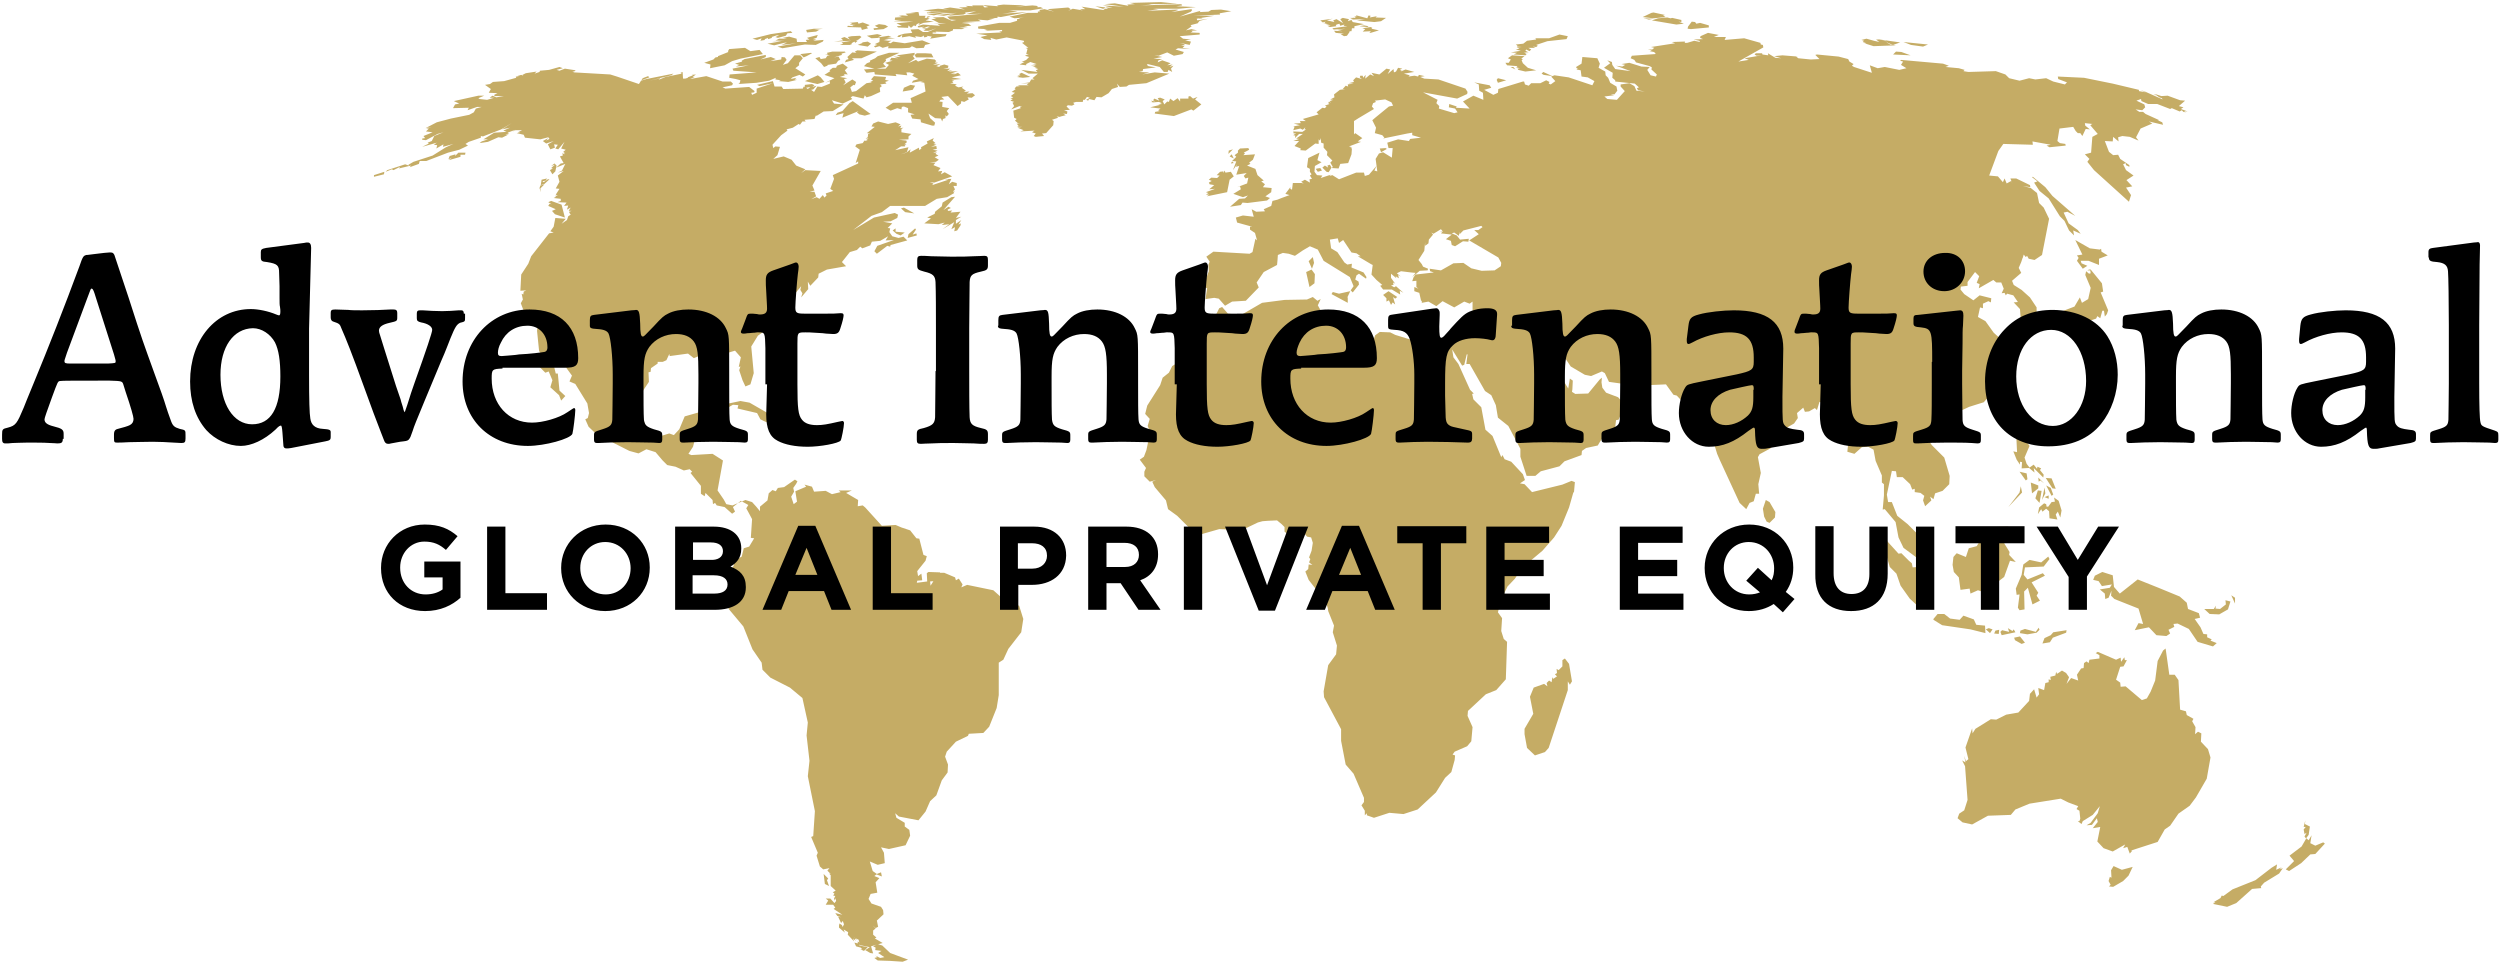 <?xml version="1.0" encoding="utf-8"?>
<svg xmlns="http://www.w3.org/2000/svg" width="601" height="232" viewBox="0 0 601 232" fill="none">
<path d="M449.1 107.4L450.4 108.1L450.9 110.8L452.4 114.3V116L452.9 116.4V119.1L452.6 122.5L453.1 122.4L455.7 125.5L456.4 129.2L457.6 131.7L461.1 134.3L461.3 133.8L461.9 134.2L462.1 133.5L460.8 131.1L460.7 128.1L458.6 126L456.1 124L454.8 120.7H453.9L453.6 118.9L454.8 113.2L455.8 113.3L456 114.7H457.4L459.2 116.4L459.7 117.7L460.3 117.5V118.3L461.7 118.5L462.6 119.2L462.3 120.3L462.8 121.7L464.3 120.3L464 119.4L464.8 120L465.2 118.6L467 118L468.6 116.4L468.7 114.4L467.4 110L464.4 107L463 104.9L464.1 102.1L465.8 100.6L466.8 99.7L467.3 100.3L468.2 101.4L468.6 101.2L468.3 99.5L471.9 98.5L473.4 97.8L476.9 96.7L480.6 92.5L480.3 90.4L480.9 90.6L481.9 87.6L482.3 87.8L482 86L482.5 85.7L481.9 85.5L482.5 84.8L481 84.2L479.7 84.4L481.8 83L479.9 81.7H481.2L479.3 80L477.3 77.2L475.5 76.2L476 73.9L476.7 74.1V73L478 72.4L478.6 72.7L478.7 71.7L475.9 71L474.4 72.2L472.2 70.7L471.3 69.6L471.4 68.9L473 68.7V67.8L474.8 65.4L475.8 66.4L475.2 68L475.9 68.3L475.7 69.3L479.2 67.3L479.9 67.9H481.1L481.7 69.4L481.2 70.5L481.9 70.4L482.2 71V71.1V71L482.5 70.6L484 71L485.1 72.6L484.1 72.7L485.6 74.3L485.8 76.8L487.3 76.6L487.8 75.7L488.6 76L489.6 75.1V73.9L488 71.5L486 69.7L484.1 68.5L483.7 67.5L485.9 65.6L485.3 64.4L485.9 63L486.2 62.1L486.3 61.9L486.5 61.2L487 61.8L487.3 61.5L487.7 62.2L489.1 62.5L490.9 61.3L492.6 52.6L491.3 49.9L490.2 48.8L489.7 46.4L488.2 45.2L486.3 44.7L488.1 45L488 44.5L484.7 42.9H483.3L483.8 44.2L483.5 43.5L482.4 44.1L481.9 42.9L481.5 43.8L480.3 42.4L478.2 42.2L480.4 36.3L481.6 34.6L488.7 34.8L488.6 34L493 34.8L492 35L492.7 35.4L496.6 35L496.5 34.6L495.2 34.4L494.6 33.9L495.1 30.9L498.4 30.5L499 31.5L499.5 32H500.1L500.6 32.7L501.4 31L502.4 31.1L501.3 30.2L501.2 29.6L503 29.8L502.5 30.1L504.3 32.2L503 32.9L502.7 36.7L501.2 37.1L502.3 38.2L501.8 38.9L503.4 40.9L511.8 48.5L512.3 46.9L511.1 45.1L512.6 44.8L511.2 43.3L512.9 42.2L511.1 40.9L510.4 39.5L511 39.2L511.1 39.7L511.9 40.1V39.7L509.7 38.2L509.2 37.2L508 37.3L507 36.5L506 33.9L507.9 34L508 32.9L509.3 34L509.2 33L510.2 32.7L512 32.9L514.1 33.8L513.5 33L514.6 30.9L517.4 29.7L516.6 29.2L520 30L519.8 29.4L518.7 28.9H519.1L515.8 27.4L515.2 26.9H514.3L513.4 26.3L515 26.5L515.6 25.9L515.7 25.8L515.5 25.1L513.6 24.2L514.7 23.8L514.8 24.3L516.4 25H518.6L521.7 26.2L522.1 26L524 26.8L524.5 26.5L524.9 26.9L525.5 27L525 26.7L525.9 26.8L524.3 26.2L524.9 25.8L523.8 25.5L525.3 24.2L524.1 24.1L521.1 23L519.6 23.1L518.4 22.7L517.7 22.8L518.4 22.9L519.1 23.4L519.7 23.6L519.9 23.9L515.4 21.9L514.6 21.7L515.9 22.2L514.2 21.9V21.6L507.9 20.1L507.4 20L501 18.7L494.7 18.4L494.8 19L496.9 19.8L496.4 20.3L493.6 19.6L491.9 18.8L489.3 19.1L487.8 18.8L485.5 19.4L483 18.8L482.1 17.9L479.8 17.1L473.2 17.3L472 17.1L472.3 16.8L470.9 16.4L467.7 16.1L468.5 15.8L467.1 15.3L457 14.4L456.8 14.6L457.5 14.8L457 15.6L458.3 16.4L456.6 16.8L453.1 16.1L451.4 16.4L449.5 15.7L450 17.5L445.7 16.1L445.2 15.8L445.6 15.4L444.6 14.8L444.3 14.2L442 13.6L436.8 13.1L436.4 13.2L437.4 14.2L435.3 14.3L432.3 14L431.8 13.6H432.2L428.5 13.3L426.5 13.5L428.2 14L426.8 13.9L425 12.8L425.1 13.3L423.7 13.1L423.6 12.8H422.1L421.8 13.1L422.3 13.4L423.5 13.3L419.4 14L420.4 14.4L417.9 14.8L423.9 11.4L423.8 10.8L423.3 10.7L423.2 10.3L419.3 9.2L414.6 9.6L414.9 8.9H412L413.2 8.4L410.6 7.9L408.8 8.7L408.7 9.1L409.4 9.4L407.2 9.5L408.5 9.8L408.7 10.1L407.3 9.8L405.6 10.3H405L405.1 10H404.7L401.9 10.1L402.7 10.4L396.9 11.3L397.7 11.5L397.2 11.9H396.1L397.1 12.1L396.6 12.3L397.6 12.5L398 12.8L397.9 13L392.3 13.4L392 14L392.9 14.4L393.3 15L396.6 15.9L397.1 16.2L397 16.7L398.3 17.9L398.1 18.4L396.8 18.1L396 16.8L396.6 16.1L394.6 16L391.7 15.1L389.8 15.4L390.7 15.6L390 16L388.5 15.8L392 17.1L388.3 16.6L387.6 15.6L387.5 14.9L386.4 14.5L387.1 15.2L385.6 16.3L387.7 17.5L387.6 18.7L388.3 19.3V19.6L393 20.1L394 21L393.5 21.2L393.8 21.7L395.4 22L393.4 21.8L392.9 20.7L391.7 20L389.6 20.3V20.8L390.6 21.9L388.7 24L386.4 23.8L385.7 23.2L388 22.9L387.2 22.6L388.1 22.7L388.8 21.8L388.6 20.8L387.1 19.9L386.6 18.7L386 18.1L385.9 17.2L384.3 16.3L384.6 15.3L384 14L380.4 13.7L380.2 15.3L378.9 16.1L379 16.4H379.3L379 16.7L380 16.9L380.2 18.4L381.7 18.6L383.3 19.5L382.8 20.5L377.1 18.6L373.7 18.1L372.9 18.4L373.9 19.5L372.8 20.3L372.3 20.1L372.5 19.7L371.7 19.3L370.3 20H368.1L367.5 20.6L366.6 20.3L366.4 19.6H366.1L360.2 21.4L360.1 22.3L359 22.8L356.8 21.6L358.5 21.1L358.1 20.5L354.4 19.8L355.5 20.3L355.6 21.8L356.5 22.3L356.6 24L354.2 23L351.7 24.4L353.3 26.1L350 25.9L350.2 25.6L348.4 25L348.3 25.8L349.8 26.1L350.4 27L349.6 27.2L345.9 26.1L346 25.5L345.3 24.8L345.6 24L342.1 22.2L350.3 23.7L352.7 22.6L352.8 22.1L352.3 21.3L345.8 19.1L342.4 18.9L341.4 18.5L342.5 18.3L341.1 18L340.9 18.4L340.1 18.2H340L338.6 18.4L338.9 18.1L337.5 17.7L340 17.3L337.9 16.7L336.7 17.2L337 17L336.5 16.8L337.1 16.5L336.1 16.3L335.6 17.2L335.1 17.4L335 16.6L333.6 17.8L334.2 16.7L333.3 16.5L331.6 17.9L329.7 17.5L330.3 18.3L329.4 17.9L328.2 18.9L328.3 18L327.7 18.7L327.6 18.2H327L326.9 18.6L327.4 19L326 18.6L325.3 19.3L325.5 19.7L324.2 20L325.4 20.1L324 20.3L324.1 20.8L323.5 20.6L322.8 21.4H323.4L322.1 21.6L320.7 22.7L320.8 23.4L319.8 23.9L320.5 24L319.7 24.3L319.9 24.7L319.5 24.4L319.3 24.8L319.6 25L318.5 25.4L318.9 25.6L318.5 26L317.9 25.9L316.5 27L317 27.5L313.9 28.4L313.2 28.6L313.9 29.1H312.5L312.7 29.6L311 29.7L312.5 30.1L310.9 30.4L311.2 30.5L310.9 31.3L312.6 30.9L313.2 31.2L313.8 30.6L313.6 31.1H314L313.1 31.7L310.9 31.6L311 32.1L311.6 32L310.9 32.5L311.4 32.6L311.3 33.2L312.3 32.2H313.2L311.6 33.3L312.3 33.4L310.9 33.9H312.3L311.2 35.1L312.7 35.7L312.6 36.1L313.9 36.2L316.2 34.5L317 34.6V33.5L317.3 33.8L317.5 33.2L317.6 34.3L318.2 34.5V35.5L319.1 36.5L319 37.3L320.3 38.6L319.8 39.1L320.4 40.1L320.2 40.4L321.8 40.5L322.2 39.4L324.1 39.2L324.9 37.1L325 35.7L324.6 35.5L325.1 35.4L324.3 35.2L327.2 34.1L326.4 34L327.5 33.2L325.8 32L325.5 32.3V29.1L326.6 28.4L330.3 26.2L329.8 25.6L330.1 24.8L330.8 24.5L330.5 24.2L333 23.9L334.5 24.6L334.9 25.4L333.9 25.6L330.6 28.3L329.9 28.9L330.8 30.7L330.5 32L332.3 32.5L332.8 33.1L332.5 33.3L338.3 32.1L339.5 31.9V32.5L341.6 33.1L339 33.4L338.7 33.9L336.1 33.5L333.5 34.3L333.8 35.6H334.8L334.6 37.9L332.5 36.6L331.5 36.9L330.7 38.2L331.1 41.2L330.4 41L330.9 39.9L329.1 42L328.1 42.3L327.9 41.5H326L321.9 43.1L320.3 42.1L319.6 42.3L319.9 42L317.5 42.8L317.9 42.2L316.6 42.1L316 41.3L316.1 39.9L317.7 39L316.7 38.5L317.2 36.7L314.5 38L314.2 40.2L314.9 40.6V41.3L315.3 41.9L314.9 42.2L315.4 43L314.8 43.1L314.9 43.9L313.7 43.2L312.8 43.7L313.4 44.1L312.9 44H310.8L310.6 45.6L310.2 45.4V45L309 46.6L310 46.9L308.1 47.6L307.1 48L305.9 48.3L305.6 49.5L303.8 50.3L304.1 50.8L302 50.9L300.9 50.3L301.4 52.1L298.8 51.8L297.1 52.3L297.4 53.5L301 54.5H300.5V55.2L301.7 56L302.2 57.8L301.8 57.4L301.1 60.6L300.4 61L291.7 60.5L290 61.7L290.8 62.9L290.5 63.7L290.6 65.2L289.2 68.9L290.2 69.3L289.8 71.9L291.9 71.6L293 71.8L294.5 73.5L296.2 72.5L299.5 72.3L302.6 69.1L302.1 67.9L303.8 65.4L307 63.7L307.1 62.7L307.2 61.3L308.4 60.8L309.8 61L311.3 61.5L313.2 60.2L314.9 59.2L316.8 60L318.2 62.7L324.5 66.6L325.4 68.8L324.7 69.8L325.2 70.3L326.7 68.4L326.6 67.7L325.8 67.2L326.1 66.2L326.7 65.8L328.4 67L328.5 66.6L327.8 65.5L324.9 64.3L325 63.4L323.9 63.6L323.2 63.1L321.5 60.6L320 59.7L319.7 57.6L321.6 57.3L321.9 58.4L322.9 57.7L324.9 60.7L326.1 60.9L327.1 61.6H326.4L329.6 63.5L330 63.7L329.7 66L330.9 67.3L332.3 68.5L331.8 68.7L332.5 69.6H334.6L336.6 70.8L336.5 69.9L334.4 68.6L335 68.5L334.9 67.9L335.4 68.2L334.4 66.8V65.8L335.7 66.9L335.5 66.4L336.3 66.9L336.1 66.1L336.8 66.5L335.8 65.7L336.8 65.2L339.2 65.5L340.3 65.6L339.5 66.6L341.3 65.1L343.2 65L343.3 64.6L342.1 64.1L341.8 63.5L341 62.5L342.4 60.3L342.6 58.2V59.1L343.4 58.5L343.5 57.6L344.5 56.4L344.1 55.9L344.6 56.2L346.4 55.1L346.9 55.7H346.1L346.7 55.8L346.4 56.1L349 56.4L347.6 57.5L348.8 57.9L349 58.9L349.8 59.2L351.7 58L353 58.1L353.1 57.4L351 57.6L350.2 56.6L349 56.1L349.6 55.9L350.7 56.7L350.9 55.7V56.3L351.8 55.4L356.1 54.3L356.4 54.6L355.4 55.3H354.4L355.5 56.3L353.2 57.8L360.2 61.9L360.9 63.2L360.8 64L359.3 65L356.2 65.1L353.7 64.5L351.8 63.2L349.4 63.3L346.4 65L343.7 64.6L343.8 65.2L344.7 65.5L340.3 66L339.8 66.7L339.5 67.6L340.5 67.5V69L341 69.4L340 69V70L341.2 70.4L341.6 72.2L341.8 72.4V72.8L343.4 72.5L345.3 73.6L346.8 72.4L349.6 73.9L352 72.5L353.3 73L354 72.5V74.3L354.2 76.2L353 79L351.4 80.9L349.9 82.1H348.8L348.3 81.6L346.6 81.7L344.1 82.9L338.3 81.4L335.4 80.5L334.2 79.9L331.7 79.8L330.6 80.6L329.7 83.2L328.3 82.7L327.1 82.5L324.4 81.8V79.6L320.5 77.2H315.8L317.7 75L316.8 73.4L317.5 71.9L316.7 72.3L315.6 71.4L314.2 72L308.8 72.1L303.4 72.8L298.4 75.7L295.2 75.4L293.8 73.8L293.1 74.1L291.7 76.9L288 79.7L286.9 81.7L287 83.9L286.4 84.8L285.9 85.5L281.8 88L281 89.6L279.5 90.8L278.9 92.6L275.8 97.5L275.3 99.5L276.4 100.7L275.9 102.4L276.5 103.9L275.6 108.2L275 109.8L274 110.5L275.5 112.5L275.1 113.4V114.5L276.4 115.8L277.9 115.4L277 115.8L277.6 117.1L280.3 120.3L280.8 122.4L283 124L286.2 127.2L288.9 128.4L293.1 127.2L295.7 127.3L297.4 128L302.4 125.6L303.5 125.3L304.8 125.2L307 125.1L308.1 126L308.8 126.7V127.8L310 128.8L313.3 127.9L314.2 129L315.2 129.2L315.6 130.5L315.3 132.4L314.7 134L315 134.4L314.7 135.2L315.5 135.8L314.6 135.7L314.5 136.8L313.8 137.4L314.6 139.4L317.4 143L318.8 144.9L319.2 146.2L319.3 146.9L320.7 150.4L320.4 152L321.4 155.2L321.2 157.3L319.3 159.9L318.2 166.2L318.3 167.6L322.4 175.3V178.1L323.5 183.8L325.4 186L327.9 191.8V192.8L327.3 193.6L328.1 194.9V196L328.6 195.5V196L330.3 196.6L334 195.4L337.4 195.7L340.8 194.6L345.2 190.5L347.4 187L348.9 185.6L349.7 182.7L349.8 181.6L349.2 181.4L349.7 180.7L352.7 179.4L353.7 178.2L354 174.8L352.8 172.1L352.9 170.9L357.2 166.9L359.7 165.9L362 163.3L362.3 154.3L361.5 153.6L360.9 151.7L361.1 148.6L360.1 147.2L360.8 144.3L362.4 141L364.2 139.1L365.8 136.6L370.8 132.4L373.6 129.2L375.4 126.4L377.2 122L378.2 118.5L378.4 118.2L378.6 115.9L377.8 115.6L375.6 116.5L368.3 118.3L366.5 116.4L365.4 116.2L366.6 115.4L366.1 114L363.3 111L361.7 110.4L361.2 109.4L360.9 109.9L358.8 104.8L357.1 103.3L356.1 97.9L354.2 96L353.9 94.7L354.3 94.6L353.4 93.7L350.6 87.5L349.4 85.9L349.1 84L351.5 87.9L352 87.7L352.6 85.2H352.8L352.5 87.5H353.3L357 94L358.5 95L359.6 97.4L360.1 100.4L362.6 102.4L365.5 107.9V109.8L367 114.4H369.1L370.4 113.3L374.9 112.1L376.1 110.9L380.2 109.4L380.3 108.4L381.3 107.7L384.1 107.1L385 105.6L386.2 105.3L386.7 104L388.2 103.4L388.5 101L389.1 100.9L390.7 97.4L389 95.5L386.1 94.4L385.2 93.2L385 91.9L385.1 90.8L384.6 91.2L381.8 94.6L378.7 94.7L377.9 94.2L378 93.6L378.1 91.5L377.4 91L377 93.4L375.9 91.6L375.6 90L372.9 86.8L371.8 85.5L372.6 84.9L372.2 84.4L373 84.3L373.3 83.4L374.4 84.5L375 84.2L377.6 88.1L381 90.1L382.5 90.4L385.1 89.3L385.8 89.7L386.8 91.8L393.2 92.7L398.3 92.5L400.5 92.4L402.3 94.9L403.1 95.1L404.6 96.7L406.6 96.2L406 97.5L404.6 97.6L407 100.2L408.8 99.8L409.1 97.6L409.4 98L409.5 98.4L410.7 102.2L412.8 109.1L413.4 110.5L418.2 120.9L419.8 122.4L420.6 120.9L421.6 120.5L422.1 118.7H422.9L422.7 116.4L423.3 113.7L422.6 109.9L423 109.2L425.6 107.8L429.4 102.9L431.3 101.8L432.2 100.5L432 99.3L433.5 98L433.9 99L434.9 98.9L436.3 98.1L436.8 98.6L437.4 96.6L438.6 97L440.1 100.2L442.5 102.3L442.8 103L442.4 103.1L443.8 104.7L444.3 106.7L444.1 108.6L445.8 109.1L447.6 107.5L449.1 107.4ZM366.1 19.7L366.8 19.5L366.1 19.7ZM193.8 117L191.2 118.1L191.6 120.6L190.8 121.2L190.2 119.4L190.9 118.2L190.7 117.3L191.4 116.3L191.7 115.7L191.1 115.3L188.5 117.1L187 117.3L186.5 118.1L185.7 117.8L184.8 118.6L184.5 120.3L182.7 121.8V122.9L181.8 121.8L180.8 120.7L179.2 120.2L176.1 121.5L174.6 121.2L174 120.1L172.5 117.9L173.8 110.7L171.3 109.1L166.2 109.4L165.5 109.1L166.6 107.4L167.2 105.1L166.8 104.7L167.4 104.1L167.6 105.3L168.2 102.6L169.9 100L169.7 99.4L168.1 99.1L164.6 100.1L163.3 103.2L162 104.6L160.9 104.2L157.6 105.2L157 104.4L155.4 103.4L154 98.2L154.6 93.9L156 91.8L155.9 89.5L156.4 89.4L156.5 88.5L158.1 87.4V87H159.3L160.2 86.6L160.9 85.1L161 85.6L165.4 85L166.8 86.1L168 85.6L169.1 86.2L168.6 85.4L169.4 84.5H168.2V84.1L171.1 84L171.7 83.1L171 84L173.5 83.6L174.7 84.9L176.7 84.3L178.1 85.9L177.6 88.2L178 88.1L177.7 89L178.5 91.4L179.2 92.9L180.4 92.4L181.2 89.7L180.6 83.3L182.2 80.7L186 78L190.2 76.1L190 75L190.7 74.6L190.6 71.2L192.2 69.3L192.6 68.8L192.4 69.7L192.9 70.5L192.6 71.5L194.3 69.5L194.2 67.7L194.8 68.7L196.7 66.7L196.8 65.8L198.8 64.8L203.4 64L202.4 63L204.3 60.6L206 60.1L206.8 59.3L207.3 59.7L209.2 59L209.6 58.1L211.6 57.9L213.5 56.8L212.9 57.8L214.9 57.7L210.9 59.1L210.2 60.4L210.8 61L213.3 59.1L214 59.3L214.1 58.9L218.1 57.8L217.2 56.9L216 57.2L214.5 56.8L213.8 55.8L214 54.9L213.4 54.8L214.5 53.7L212.3 53.3L214.1 53.2L215.7 52.4L215.9 51.6L215.1 51.2L210.1 52.3L205.1 55.3L209.5 51.9L212 51L214 49.5H222.4L225.2 47.8L227.7 47.4L229.4 46.4L229.1 46H229.6L229.2 45.7L229.6 45.6L229.2 44.7H230V44L228.9 43.7L228.1 44.3L228.7 43L227.1 43.1L228 43.2L224.1 44.5L224.4 44.1L223.5 43.8L224.6 43.9L228.9 42.4L227.1 41.4L226.2 41.9L226.5 41.1L225.5 41.2L226.1 40.4L224.4 39.7L224.9 39.1L223.5 39L225 38.9L225.7 38.4L224.7 37.8L225.6 37.4L224.9 37L225.2 36.6L224.3 36.8L225.4 36.2L224.2 36L225.2 35.8L225.1 35.1L223.8 35.3L225.1 34.8L224.4 34.6L224.9 34.4L224.2 33.8L224.5 33.2L222.8 34L223 34.5L221.4 35.4L221.5 35.7L221 36.1L220.9 35.5L218.7 36.7L218.9 35.9L217.9 36.7L216.5 37.1L218 36.6L218.4 35.4L215.2 36.1L216.6 35.2H217.6L217.5 35L217.9 34.7H217.4L218 34.2L217.9 33.8L216.1 33.6L218.4 33.5V32.8L219.1 32.2L216.7 31.8V31L217.2 30.7L216.4 30.8L216.7 30.2L215.9 30.4L216.5 29.9L215.3 29.4L213.5 29.8L211.1 29.2L209.9 29.7L209.5 30.4L210.3 30.5L208.4 32L209.2 32.1L208.7 32.2L208.6 33L208.1 33.3H208.8L208.2 33.7L208.6 33.9L207.8 33.8L207.4 34.4L205.9 34.7L205.6 35.2L206.7 36L205.7 39.2L206.3 38.8V39.3L200.2 42.1L200.5 43L199.6 45.4L200.3 45.9L198.5 46.5L198.7 47L198.2 47.5L197.8 46.9L197 47.8L196.3 47.4L195 47.9L196.2 47.2L195.8 46.1H194.6L195.8 45.8L195.3 44.6L197.3 41.1L193.6 40.9L192.6 41.6L193.6 40.7L191.4 39.8L190.3 38.4L188.4 37.6L185.9 38.2L186.9 37.3L187.5 35.3L186.4 35.2L185.9 35.6L185.7 34.8L187.8 32.5L189.3 31.4L189.1 31.1L190.6 30.7L192 29.8L192.3 30L192.9 29.2H193.7L193.4 28.8L195.8 28.6L196.1 27.8H196.4L198 26.8L200.2 26.7L202.8 25.1L200.5 24.9L200 24.1L202.6 24.9L204.9 23.8L204.5 23.4L205 23.1L207.6 23.7L207.9 22.9L208.3 23.4L209.4 23.1L211.6 22.1L211.5 21.1L212 20.7L211.6 20.3L213.1 20.1L212.8 19.7L213.7 19.4L212.8 19.2L213 18.5L210.1 18.3L209.4 19.1L209.9 19.4L209.2 19.7L209.6 19.8L208.3 20L205.8 21.9L204.8 22.1L204.4 21L205.2 20.4L205.5 20.5L205.8 19.7L204.9 19.1L202.7 20.5L203.3 19.8L202.9 19L203.7 18.8L201.9 18.5L203.1 18.1L202.9 17.8L203.8 17.9L203.1 16.9L203.8 16.2L202.6 15.3L201.2 15.8L201 16.3H200.2L199.4 16.9L199.6 17.1L198.2 18L200.6 18.8L198.4 19.9L199.5 19.5V20.1L197.5 20.9L196.5 20.8L195.7 22.1L195 21.6L195.5 21.5L196.3 20.6L195.3 20.9L195.8 20.5L195.2 20.2L193.5 20.4L193.4 21L193.2 20.8L193 21.3L188.3 21.4L187.9 20.8H186.2L185.8 19.5L182 20.4L182.6 20.7L185.8 20L181.9 21.3V22.3L180.8 22.8L180.6 22.3L181.3 22.2L181.4 21.9L180.1 20.9L174.4 21.3L173.7 21L176 20.5L176.2 20.1L175.7 19.6H173.7L169.8 18.3L165.9 19L167 18.5H166.5L167.3 17.9L166.3 18L166.6 18.1L165.3 18.6L165.4 18.7L164.7 18.9H164.2L164.1 17.3L163.6 17.5L163.9 17.7L160 18.5L158.3 19.2L158.8 18.8L156.1 19.4L161.4 18.1L161.9 17.7L155.4 19L154.1 19.4L153.6 20.2L148.3 18.4L146.7 17.9L138 17.4L137.6 17.2H138L138.4 16.9L135.8 16.5L134.5 17L133.8 16.8L135.3 16.4L134.5 16.1L132 16.8L129.8 17L129.7 17.3L128.5 17.7L129 17.2L126.4 17.6L125.6 18L125.8 18.2L125.3 18L124.3 18.3L124.8 18.4H124L124.1 18.7L121.2 19.5L118.5 19.7L117.8 20.2L116.6 20.4L118 21.4L117.5 22.3L119.6 22.4L118.8 22.8L118.9 23.1H121.1L119.3 23.4L118.4 23L117.7 23.5H118.8L117.1 24L115.3 23.8L115 23.6L116.4 23H115L109.1 24.3L110.4 24.9L109.4 25.1L108.9 26L112.7 25.9L112.4 26.5L114.7 25.7H115.8L114.4 26.1L113.9 27L112.8 27.6L108.4 28.5L105 29.4L102.3 30.8L103.8 30.5L102.4 30.9H103.1L102.4 31.6L104 31.8L101.8 32.7L102.2 33.2L101.5 33.3V33.6L102.4 33.7L105.2 32.2L106.6 31.8L104.4 32.7L103.8 33.9L102.8 34.3L103.1 34.5L101.5 35.3L105 34.3L104.3 34.8L105.1 34.9L104.9 35.7L106.6 34.7L106.5 35.3L109 34.6L107.2 35.4L104 37.4L99.4 38.9L98.2 39.6L98.3 39.8L97.4 39.5L93.1 40.9L92.7 41.3L94.2 40.7L94.6 40.9L96.2 40.1L95.9 40.5L98.8 39.8L98.5 40.2L100.7 39.4L100.9 38.7H102.5L107.7 36.7L110.4 36L112.5 35L111.9 34.6L112.7 34.1L115.6 33.1V32.7L116.1 32.8L120.5 31.1L123 29.6L120.7 31.1L122.6 30.7L121 31.4L121.8 31.7L118.8 31.9L116.2 33.5H117.3L115.8 34L115.3 34.4L117.3 34.1L119.8 33L120.7 33.1L122.3 32.3L121.5 32.4L122.4 32L122 31.9L123.9 31.2L123.1 31.7L123.9 31.3H125.5L124.5 31.8H125.1L124.2 32L125.9 32.4L126.2 33.1L129.9 33.5L131.8 33L132.1 33.4L131.3 33.8L131.8 33.2L130.5 33.9L131.3 34.5L133.1 33.9L131.7 34.7L132.3 35.9L133.4 35.5L133.2 34.7L134.1 34.8L133.5 35.7L134.2 35.9L135.7 34.1L134.9 35.7L136 36L135.3 36.6L136.1 36.5L135.6 36.6L135.7 37.1L135.2 36.8L135.3 37.4L134.6 37.6L135.5 39.2L134.8 39.3L133.7 40.3L135.9 39.4L135.1 41L134.1 41.5L135.5 41.1L134.1 42.2L134.5 43.7L133.6 45.3L134.5 45.4L133.6 46.8L134.1 47L133.4 47.1L133.7 47.3L133.1 47.6L134.8 47.8V48.3L134 48.6L136.2 48.7L135.6 49.5L136.6 49.4L136.3 50.4L137.2 49.9L136.7 50.7H137.4L136.8 50.9L136.9 51.2L137.2 51.6L136.6 52L136.3 52.9L135 53.8L136 52.6L133.5 52.4L133.1 54.5L132.3 55.6L133.1 55.9L132 56.1L127.7 61.6L127 63.4L125.3 66L125.1 69.9L126.5 69.8L125.9 70.1L125.8 70.8L125.4 70.6L125.7 72L125.2 72.9L126 75L125.7 76L128.2 76.9L129.3 78.4L129.1 79.5L129.6 84.4L131.3 86.7L130.8 87.9L129.5 88L131.1 89.6L131.9 89.3L132.8 91.4L132.3 93.1L134.4 95L134.9 96.3L135.9 95.2L134.5 93.9L134.1 89.8H133.6L132.7 86L131.6 84.5L132 80.6L134.1 82L134.6 86.3L137.5 90.3L136.9 91.7L138.3 92.3L141.2 97L141.6 99.3L141.3 100.5L140.7 100.8L141.5 102.6L143.4 104.4L151.3 108.4L153.5 109L155.4 108L157.6 108.7L159.3 110.7L160.4 111.8L162.4 112.2L164.4 113.1L165.8 112.8L166.4 113.4L166 113.7L168.5 116.8V118.7L169.4 119.3L169.6 118.5L171.3 120.2L171.4 121.2L171.9 120.9L172.3 121.5L174.2 121.9L176 123.5L176.7 123L176.2 121.9L178.1 120.4L179.9 121.4L179.4 122.2L180 123.3L180.8 124.8L180.5 129.3L181.3 129.4L180.1 131.4L178.8 131.8L178.3 133.8L176.4 134.9V135.9L175.2 138L175.3 140.1L176.1 140.7L176.7 139.9L176.9 140.6L176.1 142.1L174.7 143.7L175.4 145.7L175.1 146.3L178.7 150.6L180.9 156.1L183.1 159.3L183.3 161L185.2 162.9L189.9 165.3L192.9 167.8L194.2 173.7L193.9 176.8L194.6 182.9L194.2 186.6L195.9 195L195.5 201L195 201.2L196.6 205L196.3 205.7L197.1 208.3L197.9 209L199.4 208.7L198.9 209.3L199.7 210.1L199.3 210L199.7 210.4V213L200.9 214.1L200.2 214.5L200.6 214.8L200.3 215.3L200.8 215.4L200.5 216L200.7 216.5L200.9 215.9L201 216.6L200.6 217.1L199.6 216H198.5L199.1 216.5L198.5 217.5H200.3L200.8 218.2L200.4 218.5L202.5 219.9L200.8 219.5L201.3 220.2L202.2 220.5L201.5 220.4L202.2 221.9L202.6 221.4L202.9 222.2L202.4 223.2L203.9 224.1L203.8 224.7L205.3 226.3L205.1 225.6L205.7 226.2L205.5 225.7L206.2 225.9L205.2 225.3L206.4 225.9L206.6 226.6L206.2 226.3V226.8L205.4 226.6L205.8 227.5L206.9 227.8L207.3 228.2H206.8L207.7 228.6L208.6 227.7L206.6 227.3V227L206.7 227.2L209.1 227.7L208 228.4L209.2 229.1L209.9 229.2L209.4 227.5L210.7 227.1L209.9 227.5L210.5 227.8L210.4 228.4L211.9 228.6L211.1 229.1L212.6 230.1L211.6 230.3L210.4 229.7L210.9 230.1L210.2 230.3L211 230.9L214 231L217 231.2L218.3 230.7L214 229.1L212.1 227.3L211.1 227L212.2 226.7L210.3 225.6L210.7 225.4L209.9 224.7V223.7L210.5 223.2L209.8 222.5L210.5 223.1L211.1 222.8L210.8 221.3L212.4 219.8L212.3 218.8L211.8 218L209.5 217.2L208.8 216.1L209.3 214.9L210.9 214.6L210.5 212.1L211.4 211.1L210.2 210.6L210.7 210.2L212 210.7L211.8 209.7L210.8 210.1L209.8 209.4L209.1 207.1L211 207.9L212.7 207.5L212.5 205L211.8 203.7L213.7 204.1L217.7 203.2L218.8 200.9L218.6 199.5L217.5 198.7V197.8L215.5 196.6L215.2 195.5L216.1 196.3L220.8 197.2L222.5 195.1L223.6 192.6L225.1 191.2L226.4 187.6L227.8 185.7L227.9 183.8L227.2 181.9L227.6 180.7L229.8 178.3L232.7 176.9L232.9 176.4L236.4 176.2L237.8 174.7L239.6 170.2L240.1 167.1V159.3L241.2 158.6L242.4 156L245.5 152L246 148.8L245 145.6L242.5 145.2L238.8 141.9L232.5 140.6L231.1 141.2L231.4 140.5L230.5 139.1L229.8 139.5L229.6 138.8L227 137.7H225.7L223.7 140.8L223.6 139.7L220.4 140.1L220.5 139.6L221.7 139.5L221.5 137.9L220.7 138.5L220.5 137.3L222.5 134.8L222.8 133.7L222 133.4L221 129.5L220.3 129.4L218.8 127.5L216.7 126.8L215.3 126.2L212 126.4L208 122L207.4 121.5L206.2 121.7L206.3 120.2L203.4 118.5L204.8 117.9H201.6L202.1 118.3L200 118.8L198.5 118L195.7 118.2L195.2 117L193.4 116.5L193.8 117ZM194.8 20.9L194.2 21.4L193.8 21.1L194.8 20.9ZM220.3 56.1L219.4 56.4L220.2 55.2L220 54.9L218.4 56.3L218.2 57.2L220.4 56.6L220.3 56.1ZM234.4 22.9L233.8 22.4L232.4 22.5L233.1 22L231.7 22.1L232.2 21.8L231.2 21.1L231.6 20.8L230.4 21L229.6 20.6L230 20.3L228.4 20L229.2 19.9L228.9 19.6L229.4 19.4L228.7 19.2L231.1 19L228.8 18.6L231 18.1L230.3 17.5L229 18L229.6 17.7H228.5L230.3 17.1L228.1 17.2L229 16.8L227.7 17.1L228.4 16.5H226.8L227.9 16.3L228 15.8L227 15.5L226 15.8L225.8 16.1L225.1 15.9L226.1 15.4L224.3 15.6L225.5 15.1L224.7 15L225.1 14.7L224.7 14.3L222.8 14.1L220.7 14.8L220.2 14.4L218.3 15.2L219.9 14.1L219.4 13.4L219.8 13.3L219.9 12.7L215.6 13.3L216.5 13.7L214.8 13.6L215.9 14L214.3 13.9L213.9 14.5L214.6 14.6L212.8 15.1L213.7 15.6L212.9 16.5H210.8L213 16.1L212.3 15.3L213 14.6L212.9 14.2L216.2 12.7H213.7L211 13.5L210.4 14L209.1 14.6L209.2 14.9L208.4 15.2L207.7 15.9L210.2 16.5L207.7 16.7L208.3 17.5L210.2 17.3L210.3 17.9L215.5 18.3L215.3 17.8L218.1 18.1L217.9 17.4H218.7L219.8 17.7L219.3 18.2L220.8 19L219.5 19.4L219.2 19.9L222.1 19.4L221.2 19.7L222.2 19.9L222.5 22L218.9 23.6L219.2 24.7H214.7L212.9 25.9L214.1 26.6L215.7 26L216.7 26.3L216.8 25.7L217.3 25.6L218.3 26V27L219.9 27.5L218.9 27.6L219.3 28.5L221.3 28.7L221.4 29.4L224.1 30.2H224.6L224.8 29.5L223.6 28.4L223.2 27.3L224.8 28.4L226.2 28.5L226.5 29.2L226.7 28.6L227.3 28.4V27.7L227.6 28L228.1 27.4L227.6 26.7L228.2 26L226.5 25.7L226.6 24.5L225.8 24.4L226.1 24L227 23.9L226.3 23.3L227.9 23.1L230.2 25.5L231 24.9L231.1 24.3L231.8 24.5L232.9 23.9L232.6 23.4L233.6 23.5L234.4 22.9ZM132.6 49.1L132.1 49L131.8 49.5L133.6 50.3L132.7 50.7L133.4 51.5L135.8 52.3L135 49.2L132.5 48.3L131.8 48.6L132.6 49.1ZM129.7 45.2L130 46.2L129.9 45.3L130.9 44.3L129.9 44.6L129.7 45.2ZM131.5 42.9L130.2 43.2L130 44.5L130.9 44.2L132.1 43.1H131.7L130.7 43.8L130.4 43.6L131.2 43.4L131.5 42.9ZM219.8 51.3L217.3 49.9L216.6 50.1L217.6 51L219.8 51.3ZM224.4 13.8L223.9 12.9L222.4 12.8H220.4L219.9 13.2L220.2 13.8H224.4ZM222.7 2.8L226.5 2.7L223.2 2.9L224 3H222.8L222.9 3.2L228.1 2.9L222.9 3.4L224.5 3.7L226.7 3.2L230.1 3.1L225.3 3.6L226.9 3.8L229.5 3.3L227.9 3.8L231.6 3.5L232.2 3.2L232 3L234.7 2.7L232.2 3.4L236.1 3.3L227.7 4L228.4 4.7L229.9 4.8L228.8 5L226.8 4.1L224.2 4.2L225.1 4.5L223.9 4.6L225.7 5.5L224.3 5.6H227.4L225.4 5.8L226 6.2L221.9 5.9L220.6 6.3L220.8 6.6L220.3 6.7L222.2 6.4L221.5 6.7H222.2L223.8 6.1L222.9 6.6L223.6 6.7L221.6 6.9L222.6 7L221.8 7.1H222.5L222 7.4H223.3L225.1 6.8L223 7.7H221.9L220.8 7L218.9 7.1L219.3 7.9L217.4 8.1L216 8.5L215.7 8.9H216.3L216.9 8.4L216.8 9L218.6 8.7L220.2 9.1L220 8.7L221.4 8.9L221.9 8.7L222 8.5L222.2 9L223 8.8L222.8 8.6L224 8.8L223.6 9.3L227.3 8.7L227.6 8.2H226.6L224.2 8.1V7.8H225.1L224.9 7.6L228.1 7.7L229.1 7.3V7H231.3L231.9 6.8L230.6 6.7L232.7 6.5L231.7 6.3L233.5 6.2L232.8 5.7L230.9 5.8L232.8 5.6L231.2 5.5L234.5 5.4L231.4 5.3L235.8 5.1L235.1 4.7L237.4 4.9L239.2 4.4H237.8L239.8 4.3V4L240.6 4.1L246.9 2.9L241 3.3L244.6 2.8L242.6 2.5H247.7L250.8 2L250.1 1.7L249.1 1.8L249.6 1.7L249.2 1.4L248.2 1.3L244.1 1.6L246.6 1.3L241.2 1.1L239.7 1.3L239.9 1.5L236.1 1.2L237.6 1.7L236.7 1.8L236.2 1.3H233.7L233.9 1.5L232.1 1.4L232.7 1.7L230.5 1.8L232 2.3L228.4 1.8L226.7 2.1L228.2 2.3L225.5 2.1L222 2.5L223.9 2.7L222.7 2.8ZM220 20.6L218.9 20.4L217.3 21.1L217 22L219.4 21.6L220 20.6ZM210.8 12.4L206.1 12.1L205.5 12.4L205.9 12.7L204.9 12.6L203.7 13.7L204 14.2L203.4 14.4L203.1 15L205.3 14.4L204.8 14H207.1L210.8 12.4ZM208.6 11.2L209.4 10.5L208.6 10L207.2 10.2L207.4 10.3L206.2 10.8L208.6 11.2ZM231.1 52.1L229.8 52.4L230.9 50.9L228.5 51.1L228.9 50.6L227.9 50.7L227.8 50.4L228.6 50L228 49.7L226.8 50.5L229.6 47.3L228.7 47.4L226.6 48.7L226.4 49.6L224.8 50.9L224.7 51.4L222.9 52.3L223.8 52.5L222.2 53.7L225.6 53.9L227.1 53.5L226.4 54.1L228.2 53.9L226.6 55.1L229.4 53.4L228.7 55.1L229.6 54.6L229.4 55.6L230.1 55.4L230.9 54.2L231 53.7L230.4 54L231.1 52.9L229.8 53.8V52.9L231.1 52.1ZM214.6 55.4L215.5 56.2L216.5 56.6L217.5 55.9L215.3 55.7V54.9L214.6 55.4ZM219.5 5.2L215.5 5.6L216.8 6.2L215.6 6.3L215.9 6.6L218.3 6.7L218.4 6.1L219 6.7L219.7 6.1L220.1 6.3L220.4 5.8L221.1 5.5L220.8 6L222 5.5L224.5 5.2L222.5 4.9L223.5 4.5L222.9 4.3L223.7 4L223 3.9L222.8 4.3H222.3L222.5 3.8H221L220.8 2.9H218.8L220.2 3.1L217.7 3.3L218.3 3.8L216.9 3.7L216.1 3.8L216.8 4L215.5 4.1L217.7 4.2H215.2L215.1 4.8H216.7L214.8 5.1L219.5 5.2ZM196.2 7.6L196.9 7.2H195.7L197.9 6.9H195.7L193.8 7.2L194 7.8L196.2 7.6ZM183.1 9.2L182.8 9.8L183.9 9.6L183.8 9.4L184.2 9.3L184.5 9.1L184.7 9.4L185.6 9.1L185.5 8.9L186.7 8.5H187.3L186.4 8.9L187 9.1L188.9 8.6L189.3 8L190.5 7.9L190.1 7.5L185.3 8.2L180.9 9.3L182 9.6L183.1 9.2ZM188.2 9.1L189.2 9.3H187.3L186.5 9.7L188.7 9.6L185.7 9.9H187.9L184.5 10.5L186.1 10.9L188.5 10.3L189.2 10.2L187.9 10.8L191.4 10.4L186.9 11.2L188.1 11.6L193.5 10.7L196.1 10.8L197.8 10L198 9.6L195.5 9.8L196.2 9.5L195.4 9.4L196.3 9.1L196.6 8.4L194.7 8.9L194 9.1L194.6 9.5L193.7 9.6L194 10.1H191.6L191.5 9.3L189.7 8.8L188.2 9.1ZM207.2 7.2L208.7 6.8L208.3 6.4L209 6.1V6L207.4 5.4L206.4 5.7L206.2 5.3L204.2 5.5L204.9 5.6L204.3 5.9L205.7 6L204.9 6.1L205.1 6.3L203.8 6.2L203.7 6.5L207 6.6L207.2 7.2ZM210.1 7.2L212.4 7L213.5 6.4L212.8 6L211.3 5.8L210.3 6.2L211.2 6.7L210 6.8L210.1 7.2ZM198.2 19.7L197.3 18.6L196.6 18.1L193.5 19.5L196.5 20.2L198.2 19.7ZM199.5 13.4H198.9L198.5 14L197.3 14.2L197 13.7L196 14L197.4 15.2L198.1 16.1L198.9 15.8L199 15.6L201 15.3L201.5 14.6L202 14.4L201.6 13.6L200.5 13.8L202.4 13.2L202.3 12.9L203.3 12.6L203.1 12.4H200.1L198.8 12.7L199 13.1L198.3 13L199.5 13.4ZM193.9 13.5L195.2 12.8L195 12.7L192.4 13L193.2 13.8L193.9 13.5ZM192.2 18L193 18.4L193.6 17.9L191.2 16.4L192.1 15.7V15.1L193 14L192.4 13.3H191L189.4 15.2L188.2 15.6L189.1 14.4L188.7 13.8L187.9 13.7L187.8 14.3L185.2 14.7L186.5 14.2L185.3 13.7L182.8 14.3L184.1 13.7V13.2L179 14.2L178.3 14.6L178.4 14.8L176.7 15.3L177.7 15.6L176.9 16L180 15.7L176.1 16.5L176.3 17L181.9 17.4L175.4 17.9L175.3 18.7L176.9 19L178 19.3L177.8 20L177.5 20.2L181.9 19.9L184.9 19.4L186.5 18.7L186.4 19.1L187.7 19.3L187.2 19.5L189.5 19.7L191.6 19.2L191 19.1L191.5 18.7L190.1 19L190.5 18.6L192.2 18ZM170.7 16.4L174.2 15.7L176 14.7L178 14.1L183.4 13L182.6 12L180.4 12.3L179.1 11.5L175.3 11.8L175 12.3L175.1 12.5L172.6 13.5V13.7L172 13.8L171.5 14.3L169.3 15.1L170.8 15.5L170.7 16.4ZM155.8 18.3L154.5 18.8L154.2 19.3L156.1 18.6L155.8 18.3ZM184.2 99.1L180.2 96.8L178 96.4L174.7 97.1L172.9 98.7L173.4 98.9L176.2 97.3L177.5 97.4L177.3 98.2L182 99.3L182.8 100.8L183.6 101.2L185.2 101.9L188.5 101.5L184.2 99.1ZM281.1 17.7L277.6 17.4L274.6 17.9L276.3 17.4L273.8 17.3L274.7 17.1L274.8 16.6L277.9 16.2L276.1 15.9L275.7 15.6L275.9 15.4L278.8 16.1L279.8 17.3H280.7L280.9 16.8L281.8 17.3L281.5 16.5L282.1 15.8L281.1 16.1L281.9 15.5L280.6 15.7L281.4 15.2L279.4 14.5L278.3 15L278.5 14.5L279.4 14.2L277.3 14.1L279.4 13.7L277.5 13.3L278.5 13.4L280.6 12.6L282.2 13.4L284.3 13L284.6 12.5L282.6 11.9L283.2 11.6L286.2 11.8L284.3 11.5L284.8 11H283.9L284.9 10.7L283.6 10.3L286 10.8L286.3 10L284.9 9.7L286.3 9.5L284.4 9.3L283.6 8.7L288.4 8.3V7.9L286.2 7.8L286.7 7.6L286.4 7.4L287.8 7.3L286.4 7L285.1 7.3L286.5 6.3L286.2 6.2L286.4 6L288.7 5.4L287.9 5.6L288.4 5L290.5 4.5L287.8 4.9L287.7 4.5L288.4 4.4L288.2 4.5L289.1 4.4L288.8 4.3L291.9 3.8H286.9L293.3 3.5L293.2 3.2L296 2.7L293.5 2.3L291.2 2.4L290.5 2.8L288.4 2.9L288.6 2.6L283.6 4L286.3 2.8L286.6 2.4L286.4 2.2L281.6 2.9L283.3 2.4L282.9 2.3L275.8 2.6L278.5 2.2L277.2 2.1H283.4L287.5 1.7L282.8 1.5L284.2 1.3L284 1L274.3 1.3L276.9 1.1L276.2 1L283.1 0.9L279.1 0.5L271.6 0.7L272.8 1L271 1.1L271.3 1.4L268 0.8L265.6 1L270.2 1.6L265.1 1.3L267.5 1.9L265.9 1.8L263.3 1.5L265.1 2.1L265.8 1.8L266.4 2.1H265.1L265.6 2.3L265.2 2.4L260 1.6L260.9 2.2H259.6L260.3 2.5L257.9 2.1L256.8 2.6L257.4 2.2L256.8 1.8L251.8 2.2L253.4 2.8L251.1 2.2L249.8 2.4L250.1 2.7L249.5 2.8V3.1H247L242.7 4L243.9 4.4L246.2 4.2L244.8 4.4L245.3 4.5L244.5 4.6V5L242.8 5.5H240.2L235.1 6.4L235.2 6.9L237.2 7L236.5 7.2H237.5L236.8 7.4L240.9 7.2V7.5L240.2 7.6L240.7 7.8L234.7 8.1L237.4 8.5L235.7 8.9L236.6 9.4L238.3 9.6L238.1 9.1L239.5 9.5L242 9L246.1 9.8L246.2 10.1L245.7 10.3L247.2 11.5H246.5L247.1 11.6L246.6 11.7L247 11.8L246.7 13H247.3L246.4 13.4L247.4 13.7L246.7 14.4L245.6 14.9H246.3L245.1 15.5L246.7 15.7V15.4L247.7 14.9L249.2 15.4L247.8 15.7H249L248.1 16.1L249.1 15.8L248.4 16.1H249.3L248.7 16.3L249.6 16.6L249 16.9L249.4 17.3L245.5 16.8L247.3 17.7H249.5L248.2 18.8L248.7 19.1H247.9L247.5 19.8L245.4 20.1L247.3 20L246.8 20.3L247.3 20.5H244.6L245.2 20.7L244.3 20.8L243.9 21.3L244.2 21.4L243.2 22.1L244 22.3L243 23.1L243.6 23.4L242.9 23.7L243.5 23.8L242.9 24.2L243.8 24.5L243.4 24.7L243.8 25.5L243.1 26.3L245.1 25.5L245.7 25.7H245.2L245.4 26L243.6 26.6L243.8 28.3L244.4 28.6L244 29L244.7 29.6L244.3 29.8L245.2 29.6L244.5 29.9L244.9 30.3L244.5 30.5H245.7L244.6 30.7L246.1 31.3L245.3 31.6L248.7 31.4L248.1 31.8L249 32.1L248.5 32.7L249 32.9L251 32.7L250.5 32.1L251.5 32L253.2 30.1L253.3 29.1L252.9 28.8L254.4 28.3L254 28L254.8 28.1L255 28L256.2 27.7L255.6 27.3L256.5 27.4L256.6 26.8L255.8 26.5L257.2 26.4L256.4 25.6L256.7 25.3L257.7 25.4L258.3 25.1L258 24.7L258.7 24.5H260.3L260.4 24H260.8L261.3 23.3L262 23.5L261.1 24L261.6 24.2L261.8 23.8L263.1 24.1L263.6 23.3L264.8 23.4L266.5 22.4L267.3 21.4L268.8 20.9L268.5 20.1L269.2 20.9L270.8 20.8L271.4 20.4L275.6 20L281.1 17.7ZM245.9 18.7L245 18.8L247.7 18.5L245.6 17.5L245 17.8L245.3 18.1L244.6 18.2L245 18.4L244.4 18.5L245.9 18.7ZM109.4 37.5L109.5 37.1L108.1 37.5L107.8 38.3L108.6 37.9L107.9 38.5L110.7 37.7V37.2H111.8L111.9 36.7H110.2L109.4 37.5ZM89.9 42.5L92.3 41.9L92.4 41.3L89.9 42.1V42.5ZM132.8 41.9L133.5 41.2L133.8 39.8L133.3 39.3L132.5 39.9L133.4 39.6L132.5 40.4L132.9 40.5L132.2 40.9L132.8 41.9ZM206.6 27.5L207.9 27.8L209.3 27.4L205 24.3L204.2 24.8L202.5 26.7L201.3 27.1L200.9 27.7L202.8 27.2L202.5 28.3L206.4 26.7L206 27L206.6 27.5ZM204.7 9.8L202.3 10.2L202.7 10.5L201.9 10.8H204.3L204.8 10.6L204.7 10.4L205.4 10L205.6 10.3L206.2 9.8H205.7L206.4 9.5L207.1 8.9L206.7 8.6L204.7 8.7L203.8 8.9L204.3 9.5L203 8.9L202.2 9.2L202.7 9.7L200.5 10L204.7 9.8ZM222.8 137.8L222.9 139.8L225.1 139.7L226 137.6L223.2 137.5L222.8 137.8ZM201.8 222L201.7 222.5V223L203.1 224.2L202.4 222.4L201.8 222ZM198.8 211.6L199.1 211.2L198 210.1L198.3 212.5L199.3 213L198.8 211.6ZM277.6 27.3L280.7 27.7L282.2 27.9L286.4 26.3L286.9 26.6L288.8 25.1L287.3 23.9L287.9 23.3L286.8 23.7L286.1 23.1L285.7 23.2V23.7H283.7V24.4L283.1 23.6L282.1 24.3L281.3 23.7L281 24.5L280.6 24.4L279.9 25.1L279.5 24.3L280 23.9L278.2 23.2L278.9 23.5L278.3 23.6L278.7 24.2L277.5 23.7L277.2 24.1L277.7 24.4L276.7 24.2L277.1 24.6L276.2 24.7L278.6 24.5L279.3 24.8L278.4 25.2L279.3 25.1L276.5 25.8L279 26.1L278.4 26.5L278.8 26.7L277.7 26.9L277.6 27.3ZM325.3 4.3L324.6 4.5L325.3 4.7L328.2 4.6L326.2 4.9L330.4 5.3L332 5.1L333.2 4.3L330.7 4.2L331 3.9L329.3 4.2L329.5 3.8L329 3.7L328.7 4.4L326.1 3.7L325.9 3.9L326.3 4.1L325.6 3.9L325.9 4.3L324.1 4.2L325.3 4.3ZM329.5 7.9L331.5 7.3L329.7 6.9L329.9 6.7L329.5 6.5L327.5 6.8L328.2 7L327.6 7.6L329.6 7.5L329.2 7.8L329.5 7.9ZM327.9 6.1L326.8 6.3L328.7 6.5L329 6.3L327.9 6.1ZM318.7 5.2L318.4 5.5L319.1 5.7L318.1 5.6L319.9 6.1L319.1 6.2L319.7 6.5L321.3 6.3L321.1 6.2L321.3 5.9L322 5.7L322.2 6.2L323.2 5.9L323 6.2L323.9 6.3L320.3 6.8L320.6 7.1L323.5 6.9L321.5 7.2L322.7 7.5L320.7 7.4L321.1 7.9L323.1 8.1L322.3 8.2L323.1 8.7L323.8 8.6L324.5 7.6L324.3 7.5H324.9L325 6.8H325.6V6.3L327.9 5.8L325.2 5.3L324.9 4.8L324 5.1L324.3 4.6L322.8 4.3L322.2 4.6L322.9 5.6L321.3 4.6L320.5 4.9L320.8 5.3L319 4.9L320.4 4.5L317.4 4.9L318 5.4L318.7 5.2ZM424.5 120.2L423.8 122.3L424.1 124.2L424.7 125.4L425.4 125.7L426.7 124.4L426.8 123.1L425.4 120.7L424.5 120.2ZM469 101.9L467.6 102L466.4 103.2L466.9 104.6L468.3 105.1L469.3 104L469.8 102.5L469 101.9ZM505.1 59.8L504.8 60L502.4 59.7L498.9 57.7L500.6 61.2L499.3 61.4L499.7 62L499.3 62.7L500.7 64.6L501.8 63.9L500.4 63.3L500.2 62.7H502.1L504.6 63.7V62.2L506.7 61.4L505.2 60.5L505.1 59.8ZM503.9 76.6L504.2 76L504.9 76.5L505.4 74.7H505.8L506 76.1L506.5 75.5L506.8 74.6L505 70.3L505.6 70.1L505.3 68.1L502.6 64.8H502.2L501.8 65H502.5L502.6 65.7L502.2 65.8L501.5 65.2L501.3 66.1L502.6 69.2L502 71.9L500.5 72.8L500 71.5L498.7 73.7L495.3 75L493.4 77L493.6 77.6L495.3 77.8L495.6 77L499.6 76.4L499.7 77.6L501 78.5L501.4 77.3L502.1 77.2L503.9 76.6ZM370.6 17.7L371.1 18L373.2 18.3L371 17.3L370.6 17.7ZM364.3 16.7L363.8 16.1H363.1L364.3 16.7ZM364.7 12.7L363.9 13.1L366.7 13.3L367 13L366.5 12.7L367.3 12.8L366.3 12.5L367.5 12.6L366.7 12.2L366.9 11.9L367.7 12.3L368.1 11.9L367.4 11.5H369.1L368.5 11.2L369.3 11.3L369.7 11L369.3 10.8L372 9.9L376.6 9.4L376.9 8.7L374.9 8.3L372.4 9.2H369.1L369.3 9.5L367.1 9.8L366.2 10.5L364.4 10.7L364.8 11L364.7 11.2L365.8 11.3L364.6 11.4L365.3 11.7L364.4 11.9L365.6 12.2L363.2 12.6L364.7 12.7ZM361.9 15.1L362.3 15.7L364.8 15.9L364.5 16.2L365.4 16.4L364.8 16.5L365 16.8L366.7 17.2L369.3 16.9L367.3 16.3L366.1 15.2L365.8 14.5L366.1 14.2L365.7 14.1L366.5 13.5L363.5 13.3L362.5 14L363.2 14.3L362.7 15.1H361.9V15.1ZM362.1 19.3L360.1 18.8L359.8 19.2L360.1 19.9L362.1 19.3ZM455.1 13.1L459.3 13.3L457.1 12.5L455.8 12.4L455.1 13.1ZM462.3 11.2L463.5 10.7L457.6 10.1L459.4 10.8L462.3 11.2ZM453.8 10.3L455.1 10.8L456.8 10.2L451.2 9.4L453.3 9.8L453.8 10.3ZM447.8 10.1L448.7 10.4H448.2L450.4 11.1L455.8 10.9L454.4 10.7L453.7 10.3L453.4 9.9L451.9 9.5H451L451.8 10.1L450.5 9.8L448.7 9.3L447.5 9.6L448.1 9.8L447.8 10.1ZM490.3 45.9L492.5 47.7L495.2 52L496.3 53.1L497.4 55.4L498.6 56.6L498.4 55.4L500.2 56.2L499.5 55.3L497.3 53.7L496.1 51.1L497 50.9L498.9 51.9L493.4 47.1L491.7 45L488.7 42.5L488.5 42.6L489.8 43.6L489 43.9L490.3 45.9ZM410.8 6.6V6.1L408.7 5.5L407.8 5.7L407.5 5.3L406.7 5.2L405.8 6.4L405.7 6.9L406.5 7L410.8 6.6ZM397.1 4.9L403 5.9L404.8 5.7L403.5 5.2L404.2 5.3V4.8L402 4.3L401.6 4.4L400.8 4.2L398.6 4.4L397.1 4.9ZM400.4 4.1L399.8 3.7L400.3 3.6L397.5 3L397 3.1L394.9 4.1L397.5 4.4L400.4 4.1ZM397.5 4.5L395.1 4.4L396.4 4.7L396 4.8L397.5 4.5ZM316.3 40.6L316.8 41.3L317.8 41L317.4 40.4L316.7 40.5L316.3 40.6ZM317.9 40.3L318.9 41.3L319.4 41.4L320.1 40.3L319.7 39.6L319.1 39.8L319.3 40.3L318.5 39.8L317.9 40.3ZM315.9 63.2L315.6 61.8L314.6 62.8L315.4 64.6L315.9 63.2ZM335.9 71.4L333.8 70L332.5 70.9L333.3 71.7V72.5L333.9 72.2L334.4 73.3L334.8 72.7L335.4 73.2L334.9 71.4L335.4 71.8L335.9 71.4ZM335.1 69.1L337.4 70.4L335.6 68.8L335.1 69.1ZM314.8 69L316 68.1L316.1 65.9L315.3 64.8L314 65.4L314.8 69ZM323.9 71.5L324.6 70L321.9 70.6L320.4 70.2L320.1 70.7L324 72.8V71.5H323.9ZM295 46.2L295.6 43.2L296.6 42.4L295.9 41.3L294.6 41.5L294.4 41L294.1 41.6V41.2L293.3 41.3L292.5 42.1L293.2 42.2L292.6 42.8L291.2 42.7L290.6 43.2L291.3 43.5L290.6 43.9L290.8 44.3L291.9 44.5L290.7 45.5L292.1 45.4L289.9 46.2L290.5 46.4L289.9 46.8H290.7L290.1 47.2L295 46.2ZM295.6 37.6L296.6 38.1L296.1 37.1L295.6 37.6ZM296.2 38.8L295.9 39.3L296.6 39.2L296.2 38.8ZM296.2 38.7L297.2 38.8L296.4 40.9L297.4 39.5L297.1 40.1L297.9 39.9L297.2 42L299.7 41.6L299 42.3L299.4 42.9L300.1 42.7L299.8 44.1L297.4 45L298.1 44.8L298.3 45.5L296.5 46.6L298.8 47.4L300 47L299.3 47.7L297.9 47.8L295.7 49.7L298.3 49.3L298.7 48.7L299.9 48.8L304.6 48.2L305.3 47.6L304.2 47.2L305.6 46.2L305.7 45.2L303.6 45L304.1 44.3L303.2 43.6L303.8 43.4L302.3 42.1L301.8 40.6L299.8 39.8L300.6 39.4L300.3 39.1L301.2 38.4L301.7 37.1L298.9 37.3L299.3 36.9L299 36.7L300.3 36L300.1 35.6L298.1 35.7L297.6 36.2V36.7L296.8 37.3L297.2 37.7L296.2 38.7ZM295.3 37L296.4 35.9L295.4 36.2L295.3 37ZM333.1 35.6L331.7 35.7L332 36.6L333.4 35.8L333.1 35.6ZM376.2 158.3L375.6 158.7V160.2L374.7 161.1L374.2 160.8L374.3 161.8L373.8 162.1L374.3 162.6L373.4 163.2L373.2 162.8L373 164L372.4 163.6L371.8 164.2L372 165L371.2 164.4L368.7 165.3L367.8 167.5L368.6 171.6L366.5 175.2V176.5L367.1 179.8L369 181.6L371.4 180.8L372.3 179.8L376.9 165.9V163.8L377.4 164.6L377.9 163.8L377.2 159.6L376.2 158.3ZM529.1 178.3L529.2 176.3L528.4 175.9L527.7 176.5L527.8 174.8L527 173.4L527.3 172.8L525.7 171.9L525.5 171L524.1 170.6L523.7 163.5L522.8 162.2H521.5L520.7 156.5L520.6 155.9L520 156.4L518.7 158.9L518.1 163.6L517 166.3L516.1 167.9L514.9 168.3L511 165L509.8 165.1L509.7 164.1L508.7 163.4L509.7 160.3L510.5 160.2L511.3 158.7H510.8L510.7 158L509.9 159.1L509.8 158.1L508.7 158.6L504.3 156.7L503.8 157L504.7 157.5V158.3L502.3 158.6L502.1 159.4L501.6 159L501 159.4L500.9 160.6L500.3 160.7L499.3 162.2L499.6 163.6L497.9 163L496.8 164.4L497.4 162.8L496.7 161.8L495.7 161.2L494.5 162L494.3 161.5L494.1 162.4L492.9 162.7L493 163.5L492.5 163.3V164L491.7 164.2L491.4 165.9L490 165.4L490.2 166.9L489.6 167.7L489 165.7L488 166.8L487.8 168.5L485.2 171.3L482.3 171.8L479.9 173L478.6 172.9L474.9 175.2L474.2 176.3L474.1 175.1L472.5 179.7L473.2 182.5L472.6 183L472.2 181.7L472.5 183.3L471.7 182.8L472.4 184.2L473 192.3L472.2 194.8L471 195.6L470.6 196.7L471.8 197.7L474.1 198.2L477.9 196.1L483.4 195.9L484.5 194.6L487.9 193.2L495.4 192L497.2 192.9L499.6 193.8L499.2 194.5L499.9 194.9L500.1 196.8L499.9 197.4H499.5L500.4 198.1L500.7 197.4L503.1 195.9L504.8 193.8L504.3 195.5L502.6 197.8L501.6 198.4L502.9 198.3L504.1 196.7L504.3 197.6L503.1 199.1L504.9 198.8L504.2 202.3L505.7 203.9L507.9 204.7L510.9 203L510.4 203.9L511.4 203.6L512 205.2L512.6 204.5H512.2L518.7 202.4L520.4 199.4L521.7 198.5L523.7 195.6L526.4 193.7L527.9 191.7L530.5 187.2L531.4 182.1L530.8 180.1L529.1 178.3ZM510.1 209.1L508.1 208.2L507.5 209.2L507.6 211L507.2 210.8L506.9 211.8L507.4 212.7L507 213.1L508 213.2L510.4 211.8L511.7 210.5L512.7 208.4L510.1 209.1ZM511.7 210.6L511.4 211.2L511.7 210.6ZM464.2 146.2L464.6 142L464.1 141.1L462.8 140.9L462.2 138.7L460.9 138.3L461.1 136.3L459.8 136.4L459.6 135.4L458.9 134.8L457.1 133L456.4 133.1L451.6 127.8L449.7 127.4L450 129.2L451 130.8L452 132.7L453.6 133.9L454.3 136.3L455.9 137.9L456.9 140.8L459.1 143.9L461.7 146.3L462.4 145.6L464.2 146.2ZM489.6 143.2L490 142.5L488.4 140L491.6 138.4L491.1 137.8L487.4 139.3L486.5 138.2L486.8 136.4L491.3 136.2L492.7 134.4L492.4 133.8L490.7 135.2L487.9 134.6L486.4 135.7L486 138.2L484.6 141.5L484.8 143L485.5 142.9L485.1 146.1L485.5 146.7L486.7 146.5L486.6 142.2L487.5 141.3L488.6 145.3L490.4 144.4L489.6 143.2ZM477.4 151.3L478.4 152.2L479 151.3L478.1 151L477.4 151.3ZM479.4 152.3L480.5 152.4L480.6 151.4L479.7 151.6L479.4 152.3ZM484.5 152L484.1 151.3L483.8 151.7L482.7 151L483 151.9L481.3 151.5L480.9 151.9L481.2 152.7L484.5 152ZM486 154.8L486.8 154.5L485.6 153L484.2 153.3L484.4 153.9L486 154.8ZM489.6 152.1L490.3 151.4L490.1 150.9L489.4 151.9L486.8 151.2L485.7 151.6L485.6 152.2L487.4 152.5L489.6 152.1ZM493.5 153.3L496.7 152.1L496.8 151.5L493.6 152L493 152.7L491.5 153.4L491 154.7L492.8 154.4L493.5 153.3ZM477.3 152.2L477.2 150.4L475.1 150.2L474.5 148.9L472 148L471.1 149L468.8 148.7L467.4 147.6H465.8L464.8 148.8V149L466.9 150.3L473.7 151.3L477.3 152.2ZM479.6 126.7L478.7 128.1L476.8 128.7L475.2 131.3L473.3 131.8L472.6 133.9L470.4 133L470.2 133.2L469.6 133.9L469.4 135.8L469.7 137.5L470.9 138.8L471.3 141.8L473.5 141.5L473.7 142.7L475.5 141.9L477.4 142.5L478.2 143.8L480 142.8L480.5 140.6V139.7L481.8 138.7L483.2 134.8L484.6 135.1L483 133.4L483.1 132.7L481.8 130.6L482.7 130.3L482.4 129.4L483.8 129.1L483.3 128.2L484.8 127.7L482.7 126.6L479.6 126.7ZM558.5 202.5L556.6 203.3L555.4 202.7L555.7 200.8L555 202L554.4 201.5L555 200.7L555.3 198.7L554.1 198.1L554.2 197.2L553.8 198.8H554.3L553.8 199.4L554 200.5L554.5 200.2L554 201.1L554.4 201.6L553.3 203.5L550.4 205.7L551.5 207L549.5 209L550.3 209.4L553.2 207.5L555.4 205.4L556.6 205.3L558.9 202.8L558.5 202.5ZM548.5 208.5L547.2 209.1L547.4 207.8L546.1 208.6L542.2 211.6L536.7 213.8L534.5 215.4L534.1 215.3L533.8 215.9L532.1 216.9H532.6L532 217.3L535.4 218L537.6 217.1L541.4 213.7L543.6 213.5L543.5 213.1L544.3 212.2L547.9 210L548.8 208.7L548 209L548.5 208.5ZM525.7 144.9L524 143.4L518.9 141.3L513.9 139.3L509.6 142.7L508.2 141.1L507.9 138.3L505.4 137.5L503.6 138.4L503.2 139.4L504.5 139.7L505.3 140.9L507.7 140.5L507.2 141.3L504.8 141.7L506 142.7L506.1 144L506.9 143.7L507.6 142L507.5 143.2L508.3 144L514.1 146.3L515.2 150L514.1 149.8L513.2 151.5L516.6 150.8L518.4 152.7L520.8 152.9L521.7 152.3L521.3 151.4L522.7 150.7L522.5 150L523.5 149.9L526.2 151.2L528.3 154.3L532 155.4L532.9 154.6L531.4 154L531.7 153.7L530.6 153.2V152.5L529.7 152.4L529 150.8L527.6 148.8L528.9 148.5L528.6 147.4L526 146.4L525.7 144.9ZM533.5 147.7L535.6 146.5L536.2 144.6L535 144.3L535.1 145.3L533.7 146.4L532.6 146.3L532.7 145.6L532.2 146.4H529.9L531.2 147.6L533.5 147.7ZM537.3 143.7L536.4 143.1L537.3 145.1V143.7ZM494.6 124.9L494.2 123.7L494.7 123L495.3 124.4L495.6 122.7L494.9 120.4L493.8 119.6L494 120.6L493.2 120.7L492.4 121.8H492L491.9 121.2L491.4 121L490.2 122L489.9 123.6L490.7 122.4L491 123L491.9 122.3L492.6 122.9L492.7 124.6L494 124.8L494.6 124.9ZM492.5 119.9V119.1L491.5 119.5L492.5 119.9ZM490.9 120.2L491.7 118.6L491.5 117.2L490.9 120.2ZM493 117.3L491.9 116.7L493.2 119.2L493.6 118.9L493 117.3ZM489.3 119.8L490.3 120.9L490.8 118L489.9 117.9L489.3 119.8ZM488.5 118.6L490 117.4V116.7L488.2 116L488.5 118.6ZM493.4 117.4L494.2 117.5L493.2 115L491.8 114.9L493.4 117.4ZM490.1 115.8L490.5 115.5L491.4 116.2L490 114.8L490.1 115.8ZM487.3 106.3L487.2 104.6L484.7 104.5L484.9 108.7L484 108.5L484.8 110.5L485.6 111.7V111L486.1 111.1L486 112.6L487.8 112.5L489.1 113.6L488.9 112.5L491.2 114.8L491.3 114.1L490.4 113L490.7 112.6L489.8 112.2L489.7 112.7L488.9 111.7L487.9 112.4L487.2 111.5L486.7 110L487.9 107.2L487.3 106.3ZM487 115.5L487.4 115.2L487.2 113.8L485.5 113.4L487 115.5ZM212 8.5L210.9 8.2L208.4 8.6L209.5 9.2L211.5 9.1L211.4 10.1L210.3 10.6L210.9 10.8L210.1 11.1L210.4 11.4L211.4 11.1L212.2 11.5L213.6 11.1L213.5 11.6H216.8L218.6 11.5L219.2 11.2L219 11L220.3 11.6L222.1 11.5L222.4 10.8L223.7 10.5L221.7 9.7L217.5 10.4L214.7 10L214.1 10.4L213.5 10.2L214.3 9.8H212.3L213.6 9.6L212.6 9.4L215.2 9.2L213.2 9L214.3 8.9L213.6 8.6L211 9L212 8.5ZM191.8 105.4L192.1 106.1L193.3 104.8L193.6 105.3L195.2 104.7L196.6 105.1L197 104.4L195.4 103.6L195.9 103.3L194.8 102.6L192.1 102.3L189.6 102.5L190.5 102.9L190.9 104.5L187.9 104.7L188.6 105.4H191.8V105.4ZM486.1 118.4L485.8 116.9L485.5 118.4L482.8 121.9L486.1 118.4Z" fill="#C5AC65"/>
<path d="M15.1 105.5C15.1 106.4 14.8 106.6 13.8 106.6C13.7 106.6 12.7 106.5 12 106.5C10.5 106.4 8.6 106.4 6.6 106.4C4.9 106.4 3.9 106.5 3 106.5C2.3 106.6 1.7 106.6 1.3 106.6C0.7 106.6 0.5 106.3 0.5 105.5V104.5C0.5 103.2 0.6 103.1 1.9 102.8C3.8 102.3 4.1 101.8 5.7 98C5.7 97.9 7 94.8 8.1 92.1C11.7 83.4 15.4 74 19.1 64C19.9 61.6 20.1 61.5 20.7 61.3C20.9 61.3 21 61.3 22.5 61.1L25 60.8L26.2 60.7H26.7C27.1 60.7 27.3 60.9 27.5 61.3C27.6 61.6 27.6 61.6 30.9 71.5C34.3 82.1 34.4 82.2 37.1 89.7C38.5 93.5 39.5 96.3 39.9 97.7C40.2 98.6 40.5 99.6 41 100.9C41.5 102.4 41.9 102.7 43.2 103.1C44.6 103.4 44.6 103.4 44.6 104.6V105.4C44.6 106.3 44.4 106.5 43.6 106.5L41.7 106.4C40.2 106.3 38.3 106.2 36.7 106.2C34.3 106.2 32.8 106.3 31 106.3C29.8 106.4 28.4 106.4 28.1 106.4C27.5 106.4 27.4 106.3 27.4 105.3V104.5C27.4 103.5 27.7 103.2 28.7 103C29.2 102.9 30.9 102.4 31.2 102.2C31.8 101.9 32.1 101.4 32.1 100.7C32.1 100.2 31.5 98 30.2 94.2C30.1 93.9 29.9 93.3 29.7 92.6C29.4 91.6 29.4 91.6 26.3 91.5C18.6 91.5 14.6 91.5 14.4 91.6C13.9 91.7 13.9 91.7 12.5 95.5C11.3 98.8 10.7 100.5 10.7 100.8C10.7 101.6 11.3 102.1 12.9 102.5C14.9 103 15.3 103.3 15.3 104.3V105.5H15.1ZM23 71.4C22.6 70.1 22.4 69.5 22.1 69.4C21.8 69.3 21.8 69.5 20.9 71.9L16.1 84.8C15.5 86.6 15.5 86.6 15.5 86.8C15.5 87.3 15.7 87.4 17 87.4H25.9C27.7 87.3 27.8 87.3 27.8 86.9C27.8 86.6 27.8 86.6 27.4 85.2L23 71.4ZM73.1 58.4C73.5 58.3 73.7 58.3 74 58.3C74.5 58.3 74.8 58.7 74.8 59.6L74.3 79V90.3C74.3 96.1 74.4 99.5 74.6 100.6C74.8 102.1 75.7 103 77.6 103.1C79.3 103.2 79.5 103.4 79.5 103.9V105.1C79.5 105.7 79.3 105.9 78.2 106.1L70 107.7C69.5 107.8 69.1 107.8 68.9 107.8C68.3 107.8 68.1 107.5 68.1 106.7L67.9 104C67.8 102.7 67.7 102.3 67.5 102.3C67.4 102.3 67.4 102.4 67.2 102.4L66.8 102.7L66.2 103.3C63.5 105.8 60.4 107.2 57.9 107.2C54.9 107.2 51.7 105.7 49.6 103.4C47 100.4 45.7 96.5 45.7 91.7C45.7 81.6 51.9 74.3 60.3 74.3C62.1 74.3 64.5 74.8 66.4 75.6C66.7 75.7 66.9 75.8 67 75.8C67.3 75.9 67.4 75.5 67.4 74.9C67.4 74.6 67.4 74.3 67.3 73.7C67.2 73.4 67.2 72.6 67.2 71.7V68.8L67.1 65.6C67.1 63.8 66.7 63.4 64.2 63C62.9 62.9 62.7 62.7 62.7 61.8V60.6C62.7 60 62.9 59.8 64 59.6L73.1 58.4ZM53 90.1C53 97.1 56.1 102 60.6 102C65.1 102 67.4 98.2 67.4 90.5C67.4 86.7 67 84.1 66.1 82.3C65 80.3 62.9 78.9 60.8 78.9C56.1 79 53 83.4 53 90.1ZM111.5 75.4C111.5 74.8 111.3 74.6 110.9 74.6H110.3C109.2 74.7 107.4 74.8 106.3 74.8C105.1 74.8 102.7 74.7 101.6 74.6H101C100.4 74.6 100.2 74.8 100.2 75.4V76.5C100.2 77.1 100.4 77.3 101.2 77.5C102.9 77.8 103.9 78.5 103.9 79.3C103.9 79.9 102.6 83.8 99.6 92.2C99 93.9 98.5 95.4 98.4 95.8C98.1 96.8 97.7 98 97.3 99.1C97.2 99 97.1 98.8 97 98.5C97 98.4 96.9 98.1 96.8 97.7C96.8 97.6 96.5 96.9 96.3 96L95.2 92.8C95 92.2 92.5 84.2 92.3 83.6C91.9 82.3 91.4 80.7 91.4 80.7C91.2 80.2 91.1 79.7 91.1 79.5C91.1 78.6 91.9 78 93.7 77.6C95.4 77.2 95.5 77.2 95.5 76.3V75.2C95.5 74.6 95.2 74.4 94.6 74.4H93.8C92.1 74.5 89.8 74.6 87.1 74.6C85.6 74.6 84.5 74.6 83.7 74.5C80.8 74.4 80.8 74.4 80.6 74.4C79.7 74.4 79.5 74.6 79.5 75.2V76.3C79.5 76.8 79.7 77.2 80.1 77.3C81.6 77.8 81.7 77.9 82.1 79C83.2 81.5 84.5 84.7 87.5 93C89.9 99.6 89.9 99.6 91.6 104L92.3 105.8C92.5 106.4 92.8 106.7 93.3 106.7C93.5 106.7 93.7 106.7 94 106.6C96.2 106.2 96.6 106.1 97 106.1C98 106 98.2 105.8 98.4 105.5C98.6 105.2 98.7 105.1 99.2 103.6C99.6 102.3 100 101.4 102.1 96.3C103.4 93.1 104.8 89.9 106.1 86.7C107.1 84.5 108 82 108.3 81.3C109.4 78.6 109.8 78 110.6 77.6C111.8 77.3 111.8 77.3 111.8 76.4V75.4H111.5ZM120.8 88.6C118.3 88.7 118.2 88.8 118.2 91C118.2 97.2 122.2 101.6 127.9 101.6C130.5 101.6 134.4 100.5 136.4 99.1C137.6 98.3 137.9 98.1 138 98.1C138.2 98.1 138.3 98.3 138.3 98.6C138.3 99.6 137.8 103.7 137.6 104.3C137.1 105.5 131 107.2 126.9 107.2C117.6 107.2 111.2 100.8 111.2 91.7C111.2 81.8 118.1 74.4 127.3 74.4C134.8 74.4 139 78.6 139 86.1C139 87.9 138.3 88.4 135.9 88.4H120.8V88.6ZM121.9 85.5C122.7 85.4 123.7 85.4 124.8 85.2C127.3 85.1 130.4 84.7 130.9 84.6C131.4 84.5 131.6 84.1 131.6 83.5C131.6 80.4 129.6 78.3 126.8 78.3C123.9 78.3 121.6 79.8 120.4 82.4C119.9 83.3 119.7 84.2 119.7 84.8C119.7 85.4 119.9 85.6 120.6 85.6L121.9 85.5ZM141.8 78.3C141.8 78.9 142.1 79 143.6 79.1C145.3 79.2 146 79.6 146.3 80.2C146.8 81.2 147.3 85.7 147.3 90V92.2C147.3 96.1 147.2 99.6 147.2 100.9C147.1 102.2 146.7 102.6 144.8 103.2C142.9 103.8 142.8 103.8 142.8 104.7V105.7C142.8 106.3 143 106.5 143.5 106.5H143.9C145.3 106.4 148.6 106.3 150.9 106.3C152.8 106.3 155.6 106.4 157 106.4C158.3 106.5 158.3 106.5 158.5 106.5C159 106.5 159.2 106.3 159.2 105.7V104.7C159.2 103.8 159.1 103.7 157.2 103.2C155.4 102.6 155 102.2 154.8 100.9C154.7 99.4 154.7 96.1 154.7 92.2V90.5C154.7 86.4 155 85 156.1 83.4C157.6 81.4 160 80.3 162.5 80.3C164.5 80.3 165.9 80.9 166.8 82.1C167.7 83.3 167.9 85.2 167.9 90V92.1C167.9 95.9 167.8 99.4 167.8 100.8C167.7 102.1 167.3 102.5 165.4 103.1C163.5 103.7 163.4 103.7 163.4 104.6V105.6C163.4 106.2 163.6 106.4 164.1 106.4H164.5C166 106.3 169.2 106.2 171.4 106.2C173.4 106.2 176.1 106.3 177.6 106.3C178.9 106.4 178.9 106.4 179 106.4C179.6 106.4 179.8 106.2 179.8 105.6V104.6C179.8 103.7 179.7 103.6 177.8 103.1C175.9 102.5 175.5 102.1 175.4 100.8C175.3 99.5 175.3 95.9 175.3 92.1V90C175.3 80.5 175.3 80.5 174.5 78.9C173.2 76.1 169.8 74.4 165.5 74.4C163.7 74.4 161.9 74.7 160.6 75.4C159.6 75.9 159.2 76.2 157.1 78.5C154.8 80.9 154.8 80.9 154.5 80.9C154.1 80.9 153.9 80.2 153.9 77.8C153.8 75.1 153.6 74.5 152.9 74.5C152.8 74.5 152.5 74.6 151.8 74.6L142.8 75.7C142 75.8 141.8 76 141.8 77V78.3ZM184.4 92.4L184.2 99.6C184.2 103 185 105 187 106C188.7 106.9 191.2 107.4 194.2 107.4C197.1 107.4 201.6 106.6 202.1 105.9C202.3 105.6 202.9 102.6 202.9 101.7C202.9 101.4 202.7 101.2 202.5 101.2C202.4 101.2 202.1 101.3 201.5 101.4C198.9 102 197.8 102.2 196.4 102.2C194.7 102.2 193.5 101.8 192.8 100.9C191.9 99.8 191.7 98.2 191.7 92.4V82.6C191.7 79.9 191.7 79.9 193.7 79.9C194.3 79.9 194.8 79.9 196.1 80C197.9 80.1 197.9 80.1 198.6 80.2C200.1 80.3 200.1 80.3 200.3 80.3C201.3 80.3 201.7 80 202 79C202.6 77.2 202.8 76.2 202.8 75.8C202.8 75.4 202.6 75.3 202.2 75.3H201.9C200.8 75.4 200.2 75.4 198.6 75.4H193.4C191.5 75.4 191.2 75.2 191.2 73.9C191.2 72.8 191.6 67.5 191.8 65.9C191.9 65.2 192 64.5 192 64.1C192 63.5 191.7 63.1 191.4 63.1C191.2 63.1 191.2 63.1 189.9 63.6L185.9 65C184.5 65.5 184.1 66 184.1 67.4C184.1 68 184.1 69 184.2 70.1C184.4 73.7 184.4 73.9 184.4 74.2C184.4 75.2 183.9 75.6 182.7 75.6C182.5 75.6 182.3 75.6 182 75.5C181.3 75.4 180.7 75.4 180.5 75.4C179.7 75.4 179.7 75.5 179.2 76.9L178.4 79C178.2 79.4 178.1 79.7 178.1 79.8C178.1 80.1 178.4 80.2 178.7 80.2C178.9 80.2 179.3 80.2 179.7 80.1C179.8 80.1 180.2 80.1 181 80C181.1 80 181.5 80 182 79.9H182.4C183.9 79.9 183.9 80 184 83.7V92.4H184.4ZM224.9 89.2C224.9 93.2 224.8 97.7 224.8 100.3C224.7 101.8 224.2 102.3 222.1 102.9C220.6 103.2 220.4 103.4 220.4 104.4V105.7C220.4 106.5 220.6 106.7 221.4 106.7C221.7 106.7 222.9 106.6 223.9 106.6C225.4 106.5 226.8 106.5 229.3 106.5C231 106.5 232.8 106.6 234.1 106.6C235.1 106.7 236.2 106.7 236.6 106.7C237.3 106.7 237.5 106.4 237.5 105.7V104.4C237.5 103.4 237.2 103.2 235.8 102.9C233.7 102.4 233.2 101.9 233.1 100.3C233 98.2 233 92.5 233 89.2V78.9C233 75.6 233.1 69.9 233.1 67.8C233.2 66.2 233.6 65.8 235.8 65.3C237.2 65 237.5 64.8 237.5 63.8V62.5C237.5 61.7 237.3 61.5 236.6 61.5C236.3 61.5 235.1 61.6 234.1 61.6C232.5 61.7 231.2 61.7 228.6 61.7C227.1 61.7 225.2 61.6 223.9 61.6C222.8 61.5 221.6 61.5 221.4 61.5C220.7 61.5 220.5 61.8 220.5 62.5V63.8C220.5 64.8 220.8 64.9 222.2 65.3C224.3 65.8 224.8 66.3 224.9 67.8C225 70.3 225 74.9 225 78.9V89.2H224.9ZM239.9 78.3C239.9 78.9 240.2 79 241.7 79.1C243.4 79.2 244.1 79.6 244.4 80.2C244.9 81.2 245.4 85.7 245.4 90V92.2C245.4 96.1 245.3 99.6 245.3 100.9C245.2 102.2 244.8 102.6 242.9 103.2C241 103.8 240.9 103.8 240.9 104.7V105.7C240.9 106.3 241.1 106.5 241.6 106.5H242C243.4 106.4 246.7 106.3 249 106.3C250.9 106.3 253.7 106.4 255.1 106.4C256.4 106.5 256.4 106.5 256.6 106.5C257.1 106.5 257.3 106.3 257.3 105.7V104.7C257.3 103.8 257.2 103.7 255.3 103.2C253.4 102.6 253.1 102.2 252.9 100.9C252.8 99.4 252.8 96.1 252.8 92.2V90.5C252.8 86.4 253.1 85 254.2 83.4C255.7 81.4 258.1 80.3 260.6 80.3C262.6 80.3 264 80.9 264.9 82.1C265.8 83.3 266.1 85.2 266.1 90V92.1C266.1 95.9 266 99.4 266 100.8C265.9 102.1 265.5 102.5 263.6 103.1C261.7 103.7 261.6 103.7 261.6 104.6V105.6C261.6 106.2 261.8 106.4 262.3 106.4H262.8C264.3 106.3 267.5 106.2 269.7 106.2C271.7 106.2 274.4 106.3 275.9 106.3C277.2 106.4 277.2 106.4 277.3 106.4C277.9 106.4 278.1 106.2 278.1 105.6V104.6C278.1 103.7 278 103.6 276.1 103.1C274.2 102.5 273.8 102.1 273.7 100.8C273.6 99.5 273.6 95.9 273.6 92.1V90C273.6 80.5 273.6 80.5 272.8 78.9C271.5 76.1 268.1 74.4 263.8 74.4C262 74.4 260.2 74.7 258.9 75.4C257.9 75.9 257.5 76.2 255.4 78.5C253.1 80.9 253.1 80.9 252.8 80.9C252.4 80.9 252.2 80.2 252.2 77.8C252.1 75.1 252 74.5 251.2 74.5C251.1 74.5 250.7 74.6 250.1 74.6L241 75.7C240.2 75.8 240 76 240 77V78.3H239.9ZM282.9 92.4L282.7 99.6C282.7 103 283.5 105 285.5 106C287.2 106.9 289.7 107.4 292.7 107.4C295.6 107.4 300.1 106.6 300.6 105.9C300.8 105.6 301.4 102.6 301.4 101.7C301.4 101.4 301.2 101.2 300.9 101.2C300.8 101.2 300.5 101.3 299.9 101.4C297.3 102 296.2 102.2 294.8 102.2C293.1 102.2 291.9 101.8 291.2 100.9C290.3 99.8 290.1 98.2 290.1 92.4V82.6C290.1 79.9 290.1 79.9 292.1 79.9C292.7 79.9 293.2 79.9 294.5 80C296.3 80.1 296.3 80.1 297 80.2C298.5 80.3 298.5 80.3 298.7 80.3C299.7 80.3 300.1 80 300.4 79C301 77.2 301.2 76.2 301.2 75.8C301.2 75.4 301 75.3 300.6 75.3H300.3C299.2 75.4 298.6 75.4 297 75.4H291.8C289.9 75.4 289.6 75.2 289.6 73.9C289.6 72.8 290 67.5 290.2 65.9C290.3 65.2 290.4 64.5 290.4 64.1C290.4 63.5 290.1 63.1 289.8 63.1C289.6 63.1 289.6 63.1 288.3 63.6L284.3 65C282.9 65.5 282.5 66 282.5 67.4C282.5 68 282.5 69 282.6 70.1C282.8 73.7 282.8 73.9 282.8 74.2C282.8 75.2 282.3 75.6 281.1 75.6C280.9 75.6 280.7 75.6 280.4 75.5C279.7 75.4 279.1 75.4 278.9 75.4C278.1 75.4 278.1 75.5 277.6 76.9L276.8 79C276.6 79.4 276.5 79.7 276.5 79.8C276.5 80.1 276.8 80.2 277.1 80.2C277.3 80.2 277.7 80.2 278.1 80.1C278.2 80.1 278.6 80.1 279.4 80C279.5 80 279.9 80 280.4 79.9H280.8C282.3 79.9 282.3 80 282.4 83.7V92.4H282.9ZM312.8 88.6C310.3 88.7 310.2 88.8 310.2 91C310.2 97.2 314.2 101.6 319.9 101.6C322.5 101.6 326.4 100.5 328.4 99.1C329.6 98.3 329.9 98.1 330 98.1C330.2 98.1 330.3 98.3 330.3 98.6C330.3 99.6 329.8 103.7 329.6 104.3C329.1 105.5 323 107.2 318.9 107.2C309.6 107.2 303.2 100.8 303.2 91.7C303.2 81.8 310.1 74.4 319.3 74.4C326.8 74.4 331 78.6 331 86.1C331 87.9 330.3 88.4 327.9 88.4H312.8V88.6ZM313.9 85.5C314.7 85.4 315.7 85.4 316.8 85.2C319.3 85.1 322.4 84.7 322.9 84.6C323.4 84.5 323.6 84.1 323.6 83.5C323.6 80.4 321.6 78.3 318.8 78.3C315.9 78.3 313.6 79.8 312.4 82.4C312 83.3 311.7 84.2 311.7 84.8C311.7 85.4 312 85.6 312.6 85.6L313.9 85.5ZM333.7 78.4C333.7 79.1 333.8 79.2 335.3 79.3C337.4 79.4 338.3 79.9 338.9 81.5C339.5 83.2 340 86.9 340 90V92.1C340 96.3 339.9 99.2 339.9 100.8C339.8 102.1 339.5 102.5 337.5 103.1C335.5 103.7 335.5 103.7 335.5 104.6V105.6C335.5 106.2 335.7 106.4 336.2 106.4H336.6C338.1 106.3 341.3 106.2 343.2 106.2C345.8 106.2 350.6 106.3 352.7 106.4H353C353.6 106.4 353.9 106.1 353.9 105.4V104.5C353.9 103.6 353.8 103.6 351.9 103.2C349.2 102.6 349 102.6 348.5 102.3C347.7 101.8 347.5 101.3 347.5 98.9L347.4 95.1V92.2C347.4 85.8 347.7 84.5 349.3 83C350.4 81.9 352.4 81.3 354.6 81.3C355.9 81.3 357.5 81.5 358.2 81.7C358.5 81.8 358.7 81.8 358.8 81.8C359.3 81.8 359.6 81.3 359.6 80.2L359.9 75.7V75.4C359.9 74.6 359.2 74.1 357.6 74.1C356.6 74.1 355.5 74.2 354.5 74.5C352.7 75 352 75.5 350.2 77.4C349.2 78.5 348.6 79.1 348.5 79.3C347.6 80.3 347.6 80.3 347.5 80.4C347.1 80.9 346.7 81.2 346.5 81.2C346.1 81.2 346 80.5 346 78.5L346.1 75.7V75.2C346.1 74.6 345.7 74.1 345.3 74.1L344.3 74.2L334.9 75.6C333.9 75.7 333.7 75.9 333.7 76.9V78.4V78.4ZM363.3 78.3C363.3 78.9 363.6 79 365.1 79.1C366.8 79.2 367.5 79.6 367.8 80.2C368.3 81.2 368.8 85.7 368.8 90V92.2C368.8 96.1 368.7 99.6 368.7 100.9C368.6 102.2 368.2 102.6 366.3 103.2C364.4 103.8 364.3 103.8 364.3 104.7V105.7C364.3 106.3 364.5 106.5 365 106.5H365.4C366.8 106.4 370.1 106.3 372.4 106.3C374.3 106.3 377.1 106.4 378.5 106.4C379.8 106.5 379.8 106.5 380 106.5C380.5 106.5 380.7 106.3 380.7 105.7V104.7C380.7 103.8 380.6 103.7 378.7 103.2C376.9 102.6 376.5 102.2 376.3 100.9C376.2 99.4 376.2 96.1 376.2 92.2V90.5C376.2 86.4 376.5 85 377.6 83.4C379.1 81.4 381.5 80.3 384 80.3C386 80.3 387.4 80.9 388.3 82.1C389.2 83.3 389.5 85.2 389.5 90V92.1C389.5 95.9 389.4 99.4 389.4 100.8C389.3 102.1 388.9 102.5 387 103.1C385.1 103.7 385 103.7 385 104.6V105.6C385 106.2 385.2 106.4 385.7 106.4H386.2C387.7 106.3 390.9 106.2 393.1 106.2C395.1 106.2 397.8 106.3 399.3 106.3C400.6 106.4 400.6 106.4 400.7 106.4C401.3 106.4 401.5 106.2 401.5 105.6V104.6C401.5 103.7 401.4 103.6 399.5 103.1C397.6 102.5 397.2 102.1 397.1 100.8C397 99.5 397 95.9 397 92.1V90C397 80.5 397 80.5 396.2 78.9C394.9 76.1 391.5 74.4 387.2 74.4C385.4 74.4 383.6 74.7 382.3 75.4C381.3 75.9 380.9 76.2 378.8 78.5C376.5 80.9 376.5 80.9 376.2 80.9C375.8 80.9 375.6 80.2 375.6 77.8C375.5 75.1 375.3 74.5 374.6 74.5C374.5 74.5 374.2 74.6 373.5 74.6L364.5 75.7C363.7 75.8 363.5 76 363.5 77V78.3H363.3ZM405.9 78.3C406.1 76.6 406.5 76.1 408.4 75.6C410.5 75 414.3 74.6 416.8 74.6C425 74.6 428.7 77.5 428.7 83.8L428.5 95.4C428.5 101.5 428.5 101.6 429.1 102.3C429.6 102.9 430.4 103.1 432 103.3C433.3 103.4 433.7 103.6 433.7 104.4V105.4C433.7 106.1 433.5 106.2 432.4 106.5L424.8 107.8C424.5 107.9 423.8 107.9 423.5 107.9C422.3 107.9 422 107.1 421.9 103.5C421.9 103 421.8 102.8 421.6 102.8C421.5 102.8 421.3 102.9 420.3 103.6C416.9 106.3 414.1 107.4 410.8 107.4C406.8 107.4 403.6 103.8 403.6 99.3C403.6 97.3 404.2 94.6 405.1 93.2C405.6 92.4 405.7 92.4 409.1 91.7L417.5 90C421.1 89.2 421.6 88.9 421.6 87V85.9C421.6 81.6 419.9 79.9 415.7 79.9C413 79.9 409.4 80.9 406.9 82.3C406.3 82.6 406.1 82.7 405.9 82.7C405.6 82.7 405.5 82.4 405.5 81.9V81.5L405.9 78.3ZM421.6 93.7C421.6 92.7 421.5 92.6 421.1 92.6C420.7 92.6 417.2 93.4 415.9 93.7C413 94.6 411.2 96.4 411.2 98.6C411.2 100.8 412.7 102.2 414.9 102.2C416.7 102.2 418.7 101.3 420.2 99.9C421.2 98.9 421.5 97.9 421.5 95.5V93.7H421.6ZM437.7 92.4L437.5 99.6C437.5 103 438.3 105 440.3 106C442 106.9 444.5 107.4 447.5 107.4C450.4 107.4 454.9 106.6 455.4 105.9C455.6 105.6 456.2 102.6 456.2 101.7C456.2 101.4 456 101.2 455.7 101.2C455.6 101.2 455.3 101.3 454.7 101.4C452.1 102 451 102.2 449.6 102.2C447.9 102.2 446.7 101.8 446 100.9C445.1 99.8 444.9 98.2 444.9 92.4V82.6C444.9 79.9 444.9 79.9 446.9 79.9C447.5 79.9 448 79.9 449.3 80C451.1 80.1 451.1 80.1 451.8 80.2C453.3 80.3 453.3 80.3 453.5 80.3C454.5 80.3 454.9 80 455.2 79C455.8 77.2 456 76.2 456 75.8C456 75.4 455.8 75.3 455.4 75.3H455.1C454 75.4 453.4 75.4 451.8 75.4H446.6C444.7 75.4 444.4 75.2 444.4 73.9C444.4 72.8 444.8 67.5 445 65.9C445.1 65.2 445.2 64.5 445.2 64.1C445.2 63.5 444.9 63.1 444.6 63.1C444.4 63.1 444.4 63.1 443.1 63.6L439.1 65C437.7 65.5 437.3 66 437.3 67.4C437.3 68 437.3 69 437.4 70.1C437.6 73.7 437.6 73.9 437.6 74.2C437.6 75.2 437.1 75.6 435.9 75.6C435.7 75.6 435.5 75.6 435.2 75.5C434.5 75.4 433.9 75.4 433.7 75.4C432.9 75.4 432.9 75.5 432.4 76.9L431.6 79C431.4 79.4 431.4 79.7 431.4 79.8C431.4 80.1 431.7 80.2 432 80.2C432.2 80.2 432.6 80.2 433 80.1C433.1 80.1 433.5 80.1 434.3 80C434.4 80 434.8 80 435.3 79.9H435.7C437.2 79.9 437.2 80 437.3 83.7V92.4H437.7ZM464.5 87C464.5 79.5 464.4 79 461.8 78.7C460.3 78.6 460 78.4 460 77.7V76.6C460 75.9 460.2 75.7 461.1 75.7L470.2 74.7L471.2 74.6C471.8 74.6 472 75 472 75.9C472 76.1 472 76.1 471.9 78.3C471.8 79 471.8 80.5 471.8 82.5L471.7 89.1V92.3C471.7 96.1 471.8 99.5 471.8 101C471.9 102.3 472.3 102.7 474.2 103.3C476.1 103.9 476.2 103.9 476.2 104.8V105.8C476.2 106.4 476 106.6 475.4 106.6C475.3 106.6 475.3 106.6 474 106.5C472.5 106.4 469.9 106.4 467.9 106.4C465.9 106.4 462.2 106.5 461 106.6H460.6C460 106.6 459.9 106.4 459.9 105.8V104.8C459.9 103.9 459.9 103.9 461.9 103.3C463.9 102.7 464.2 102.3 464.3 101C464.4 99.3 464.4 96.4 464.4 92.3V87H464.5ZM472.4 65.2C472.4 67.9 470.2 70 467.4 70C464.5 70 462.4 68 462.4 65.3C462.4 62.6 464.6 60.8 467.6 60.8C470.5 60.7 472.4 62.6 472.4 65.2ZM506.6 80.8C508.3 83.5 509.1 86.7 509.1 90.1C509.1 94.5 507.6 98.8 505.1 101.9C502.2 105.5 497.8 107.3 492.4 107.3C483.2 107.3 477.2 101.2 477.2 91.7C477.2 86.8 478.9 82.3 481.9 79.2C484.9 76 488.7 74.5 493.6 74.5C499.4 74.6 504.1 76.9 506.6 80.8ZM484.7 90.5C484.7 97.4 488.5 102.4 493.5 102.4C498 102.4 501.5 97.7 501.5 91.6C501.5 84.5 497.9 79.3 493.1 79.3C488.2 79.3 484.7 83.9 484.7 90.5ZM510.2 78.3C510.2 78.9 510.5 79 512 79.1C513.7 79.2 514.4 79.6 514.7 80.2C515.2 81.2 515.7 85.7 515.7 90V92.2C515.7 96.1 515.6 99.6 515.6 100.9C515.5 102.2 515.1 102.6 513.2 103.2C511.3 103.8 511.2 103.8 511.2 104.7V105.7C511.2 106.3 511.4 106.5 511.9 106.5H512.3C513.7 106.4 517 106.3 519.3 106.3C521.2 106.3 524 106.4 525.4 106.4C526.7 106.5 526.7 106.5 526.9 106.5C527.4 106.5 527.6 106.3 527.6 105.7V104.7C527.6 103.8 527.5 103.7 525.6 103.2C523.8 102.6 523.4 102.2 523.2 100.9C523.1 99.4 523.1 96.1 523.1 92.2V90.5C523.1 86.4 523.4 85 524.5 83.4C526 81.4 528.4 80.3 530.9 80.3C532.9 80.3 534.3 80.9 535.2 82.1C536.1 83.3 536.3 85.2 536.3 90V92.1C536.3 95.9 536.2 99.4 536.2 100.8C536.1 102.1 535.7 102.5 533.8 103.1C531.9 103.7 531.8 103.7 531.8 104.6V105.6C531.8 106.2 532 106.4 532.5 106.4H533C534.5 106.3 537.7 106.2 539.9 106.2C541.9 106.2 544.6 106.3 546.1 106.3C547.4 106.4 547.4 106.4 547.5 106.4C548.1 106.4 548.3 106.2 548.3 105.6V104.6C548.3 103.7 548.2 103.6 546.3 103.1C544.4 102.5 544 102.1 543.9 100.8C543.8 99.5 543.8 95.9 543.8 92.1V90C543.8 80.5 543.8 80.5 543 78.9C541.7 76.1 538.3 74.4 534 74.4C532.2 74.4 530.4 74.7 529.1 75.4C528.1 75.9 527.7 76.2 525.6 78.5C523.3 80.9 523.3 80.9 523 80.9C522.6 80.9 522.4 80.2 522.4 77.8C522.3 75.1 522.1 74.5 521.4 74.5C521.3 74.5 521 74.6 520.3 74.6L511.3 75.7C510.5 75.8 510.3 76 510.3 77V78.3H510.2ZM553 78.3C553.2 76.6 553.6 76.1 555.5 75.6C557.6 75 561.4 74.6 563.9 74.6C572.1 74.6 575.8 77.5 575.8 83.8L575.6 95.4C575.6 101.5 575.6 101.6 576.2 102.3C576.7 102.9 577.5 103.1 579.1 103.3C580.4 103.4 580.8 103.6 580.8 104.4V105.4C580.8 106.1 580.6 106.2 579.5 106.5L571.9 107.8C571.6 107.9 570.9 107.9 570.6 107.9C569.4 107.9 569.1 107.1 569 103.5C569 103 568.9 102.8 568.8 102.8C568.7 102.8 568.5 102.9 567.5 103.6C564.1 106.3 561.2 107.4 558 107.4C554 107.4 550.8 103.8 550.8 99.3C550.8 97.3 551.4 94.6 552.3 93.2C552.8 92.4 552.9 92.4 556.3 91.7L564.7 90C568.3 89.2 568.8 88.9 568.8 87V85.9C568.8 81.6 567.1 79.9 562.9 79.9C560.2 79.9 556.6 80.9 554.1 82.3C553.5 82.6 553.3 82.7 553.1 82.7C552.8 82.7 552.7 82.4 552.7 81.9V81.5L553 78.3ZM568.7 93.7C568.7 92.7 568.6 92.6 568.2 92.6C567.8 92.6 564.3 93.4 563 93.7C560.1 94.6 558.3 96.4 558.3 98.6C558.3 100.8 559.8 102.2 562 102.2C563.8 102.2 565.8 101.3 567.3 99.9C568.3 98.9 568.6 97.9 568.6 95.5V93.7H568.7ZM583.9 61.9C583.9 62.7 584.3 62.9 585.9 63C587.7 63.2 588.4 63.8 588.5 65.2C588.6 66.3 588.7 72.7 588.7 78.2V92.2C588.7 95.6 588.6 99.5 588.6 100.9C588.5 102.2 588.2 102.6 586.2 103.2C584.2 103.8 584.2 103.8 584.2 104.7V105.7C584.2 106.3 584.4 106.5 584.9 106.5H585.3C586.8 106.4 590 106.3 592.2 106.3C594.2 106.3 596.9 106.4 598.4 106.4C599.7 106.5 599.7 106.5 599.8 106.5C600.4 106.5 600.6 106.3 600.6 105.7V104.7C600.6 103.9 600.5 103.8 599.7 103.5C596.6 102.5 596.5 102.4 596.3 101.5C596.1 100.8 596 97.4 596 92.1V78.2L596.1 63.6C596.2 59.7 596.2 59.7 596.2 59C596.2 58.5 596 58.2 595.7 58.2C595.6 58.2 595.3 58.3 594.7 58.3L584.9 59.6C584.1 59.7 583.8 59.9 583.8 60.6V61.9H583.9ZM102.2 146.9C105.9 146.9 108.7 145.5 110.7 143.7V135H102V138.8H106.4V141.7C105.3 142.5 103.9 142.9 102.3 142.9C98.8 142.9 96.2 140.2 96.2 136.5V136.4C96.2 133 98.7 130.2 102 130.2C104.3 130.2 105.7 130.9 107.2 132.2L110 128.9C107.9 127.1 105.7 126.1 102.1 126.1C96 126.1 91.6 130.8 91.6 136.5V136.6C91.6 142.6 95.9 146.9 102.2 146.9ZM131.5 146.6V142.6H121.5V126.6H117.1V146.6H131.5ZM145.5 146.9C139.3 146.9 134.9 142.3 134.9 136.6V136.5C134.9 130.8 139.4 126.1 145.6 126.1C151.8 126.1 156.2 130.7 156.2 136.4V136.5C156.2 142.3 151.7 146.9 145.5 146.9ZM151.6 136.6C151.6 133.2 149.1 130.3 145.5 130.3C142 130.3 139.5 133.1 139.5 136.5V136.6C139.5 140 142 142.9 145.6 142.9C149.1 142.9 151.6 140.1 151.6 136.6ZM171.8 146.6H162.3V126.6H171.6C175.7 126.6 178.2 128.6 178.2 131.8V131.9C178.2 134.2 177 135.4 175.6 136.2C177.9 137.1 179.3 138.4 179.3 141.1V141.2C179.3 144.8 176.3 146.6 171.8 146.6ZM173.8 132.5C173.8 131.2 172.8 130.4 170.9 130.4H166.6V134.6H170.7C172.5 134.7 173.8 134 173.8 132.5ZM174.9 140.5C174.9 139.2 173.9 138.3 171.6 138.3H166.5V142.7H171.7C173.7 142.7 174.9 142 174.9 140.5ZM199.9 146.6L198.1 142.1H189.6L187.8 146.6H183.3L191.9 126.4H196L204.6 146.6H199.9ZM193.9 131.7L191.2 138.2H196.5L193.9 131.7ZM224.2 146.6V142.6H214.2V126.6H209.8V146.6H224.2ZM248.1 140.6H244.8V146.6H240.4V126.6H248.6C253.4 126.6 256.3 129.4 256.3 133.5V133.6C256.2 138.2 252.6 140.6 248.1 140.6ZM251.7 133.6C251.7 131.6 250.3 130.6 248.1 130.6H244.7V136.7H248.2C250.4 136.7 251.7 135.3 251.7 133.6ZM273.7 146.6L269.4 140.2H266V146.6H261.6V126.6H270.8C275.5 126.6 278.4 129.1 278.4 133.2V133.3C278.4 136.5 276.7 138.6 274.1 139.5L279 146.6H273.7V146.6ZM273.8 133.4C273.8 131.5 272.5 130.5 270.3 130.5H266V136.3H270.5C272.6 136.3 273.8 135.1 273.8 133.4ZM284.6 146.6H289V126.6H284.6V146.6ZM314.5 126.6H309.8L304.6 140.7L299.4 126.6H294.5L302.6 146.8H306.5L314.5 126.6ZM330.6 146.6L328.8 142.1H320.3L318.5 146.6H314L322.6 126.4H326.7L335.3 146.6H330.6ZM324.6 131.7L321.9 138.2H327.2L324.6 131.7ZM352.5 130.6V126.5H335.9V130.6H342V146.6H346.4V130.6H352.5ZM372.6 146.6V142.7H361.7V138.5H371.1V134.6H361.7V130.5H372.4V126.6H357.3V146.6H372.6V146.6ZM404.7 146.6V142.7H393.8V138.5H403.2V134.6H393.8V130.5H404.5V126.6H389.4V146.6H404.7V146.6ZM428.6 147.2L426.4 145.2C424.7 146.3 422.7 146.9 420.4 146.9C414.2 146.9 409.8 142.3 409.8 136.6V136.5C409.8 130.8 414.3 126.1 420.5 126.1C426.7 126.1 431.1 130.7 431.1 136.4V136.5C431.1 138.6 430.5 140.6 429.3 142.3L431.4 144L428.6 147.2ZM426.5 136.6C426.5 133.2 424 130.3 420.4 130.3C416.9 130.3 414.4 133.1 414.4 136.5V136.6C414.4 140 416.9 142.9 420.5 142.9C421.5 142.9 422.4 142.7 423.1 142.4L419.8 139.6L422.6 136.5L425.9 139.5C426.4 138.5 426.5 137.6 426.5 136.6ZM445 146.9C450.4 146.9 453.8 143.9 453.8 137.9V126.6H449.4V138C449.4 141.2 447.8 142.8 445.1 142.8C442.4 142.8 440.8 141.1 440.8 137.8V126.5H436.4V138C436.3 143.9 439.6 146.9 445 146.9ZM460.6 146.6H465V126.6H460.6V146.6ZM486.7 130.6V126.5H470.1V130.6H476.2V146.6H480.6V130.6H486.7ZM509.4 126.6H504.4L499.5 134.6L494.7 126.6H489.6L497.3 138.7V146.6H501.7V138.6L509.4 126.6Z" fill="black"/>
</svg>